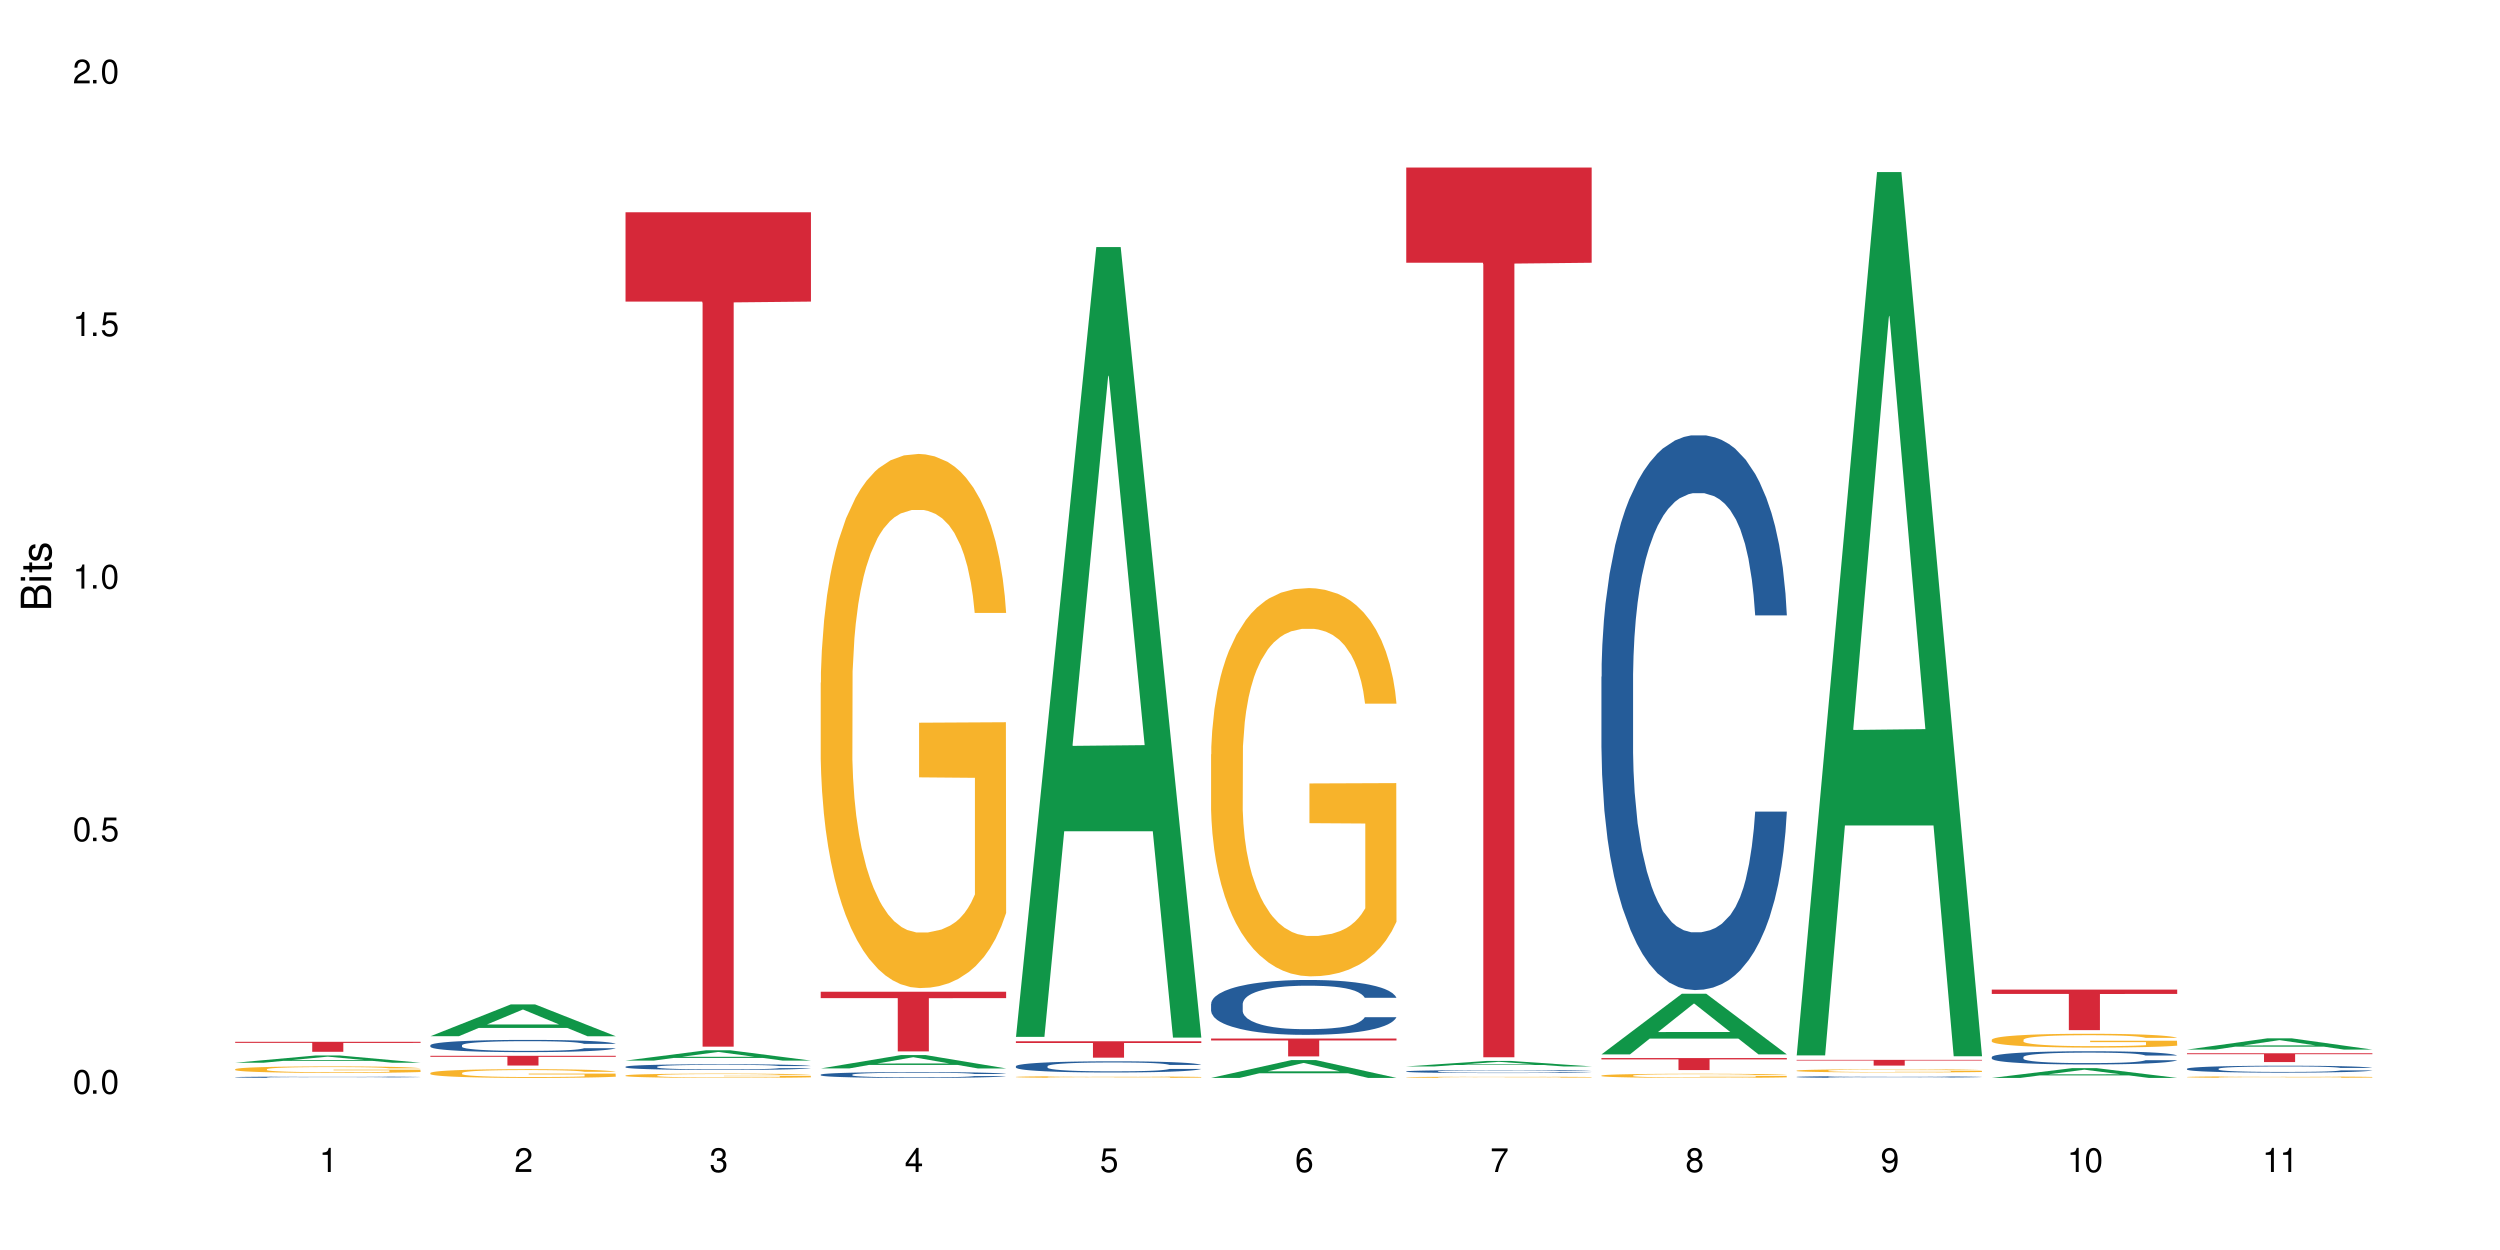 <?xml version="1.0" encoding="UTF-8"?>
<svg xmlns="http://www.w3.org/2000/svg" xmlns:xlink="http://www.w3.org/1999/xlink" width="720" height="360" viewBox="0 0 720 360">
<defs>
<g>
<g id="glyph-0-0">
</g>
<g id="glyph-0-1">
<path d="M 2.641 -6.938 C 2 -6.938 1.422 -6.656 1.078 -6.172 C 0.641 -5.562 0.406 -4.641 0.406 -3.359 C 0.406 -1.016 1.188 0.219 2.641 0.219 C 4.078 0.219 4.859 -1.016 4.859 -3.297 C 4.859 -4.641 4.656 -5.547 4.203 -6.172 C 3.844 -6.656 3.281 -6.938 2.641 -6.938 Z M 2.641 -6.188 C 3.547 -6.188 4 -5.25 4 -3.375 C 4 -1.406 3.562 -0.484 2.625 -0.484 C 1.734 -0.484 1.281 -1.438 1.281 -3.344 C 1.281 -5.25 1.734 -6.188 2.641 -6.188 Z M 2.641 -6.188 "/>
</g>
<g id="glyph-0-2">
<path d="M 1.828 -1 L 0.828 -1 L 0.828 0 L 1.828 0 Z M 1.828 -1 "/>
</g>
<g id="glyph-0-3">
<path d="M 4.562 -6.797 L 1.062 -6.797 L 0.547 -3.094 L 1.328 -3.094 C 1.719 -3.562 2.047 -3.734 2.578 -3.734 C 3.484 -3.734 4.062 -3.109 4.062 -2.094 C 4.062 -1.125 3.484 -0.531 2.578 -0.531 C 1.828 -0.531 1.375 -0.906 1.188 -1.672 L 0.328 -1.672 C 0.453 -1.109 0.547 -0.844 0.75 -0.594 C 1.125 -0.078 1.828 0.219 2.594 0.219 C 3.969 0.219 4.922 -0.781 4.922 -2.219 C 4.922 -3.562 4.031 -4.484 2.719 -4.484 C 2.25 -4.484 1.859 -4.359 1.469 -4.062 L 1.734 -5.969 L 4.562 -5.969 Z M 4.562 -6.797 "/>
</g>
<g id="glyph-0-4">
<path d="M 2.484 -4.938 L 2.484 0 L 3.328 0 L 3.328 -6.938 L 2.766 -6.938 C 2.469 -5.875 2.281 -5.734 0.984 -5.562 L 0.984 -4.938 Z M 2.484 -4.938 "/>
</g>
<g id="glyph-0-5">
<path d="M 4.859 -0.828 L 1.281 -0.828 C 1.359 -1.406 1.672 -1.781 2.5 -2.281 L 3.469 -2.828 C 4.406 -3.344 4.906 -4.062 4.906 -4.906 C 4.906 -5.484 4.672 -6.031 4.266 -6.406 C 3.859 -6.766 3.375 -6.938 2.719 -6.938 C 1.859 -6.938 1.219 -6.625 0.844 -6.031 C 0.609 -5.672 0.5 -5.234 0.484 -4.531 L 1.328 -4.531 C 1.359 -5.016 1.406 -5.281 1.531 -5.516 C 1.75 -5.938 2.188 -6.203 2.703 -6.203 C 3.469 -6.203 4.031 -5.641 4.031 -4.891 C 4.031 -4.344 3.719 -3.859 3.125 -3.516 L 2.234 -3 C 0.812 -2.172 0.406 -1.531 0.328 -0.016 L 4.859 -0.016 Z M 4.859 -0.828 "/>
</g>
<g id="glyph-0-6">
<path d="M 2.125 -3.188 L 2.578 -3.188 C 3.5 -3.188 3.984 -2.766 3.984 -1.922 C 3.984 -1.062 3.469 -0.531 2.594 -0.531 C 1.656 -0.531 1.203 -1 1.156 -2.016 L 0.312 -2.016 C 0.344 -1.453 0.438 -1.094 0.609 -0.781 C 0.953 -0.109 1.625 0.219 2.547 0.219 C 3.953 0.219 4.859 -0.625 4.859 -1.938 C 4.859 -2.828 4.516 -3.297 3.703 -3.594 C 4.344 -3.844 4.656 -4.328 4.656 -5.031 C 4.656 -6.219 3.875 -6.938 2.578 -6.938 C 1.203 -6.938 0.484 -6.172 0.453 -4.703 L 1.297 -4.703 C 1.312 -5.125 1.344 -5.359 1.453 -5.578 C 1.641 -5.969 2.062 -6.203 2.594 -6.203 C 3.344 -6.203 3.797 -5.75 3.797 -5 C 3.797 -4.516 3.609 -4.219 3.25 -4.047 C 3.016 -3.953 2.703 -3.922 2.125 -3.906 Z M 2.125 -3.188 "/>
</g>
<g id="glyph-0-7">
<path d="M 3.141 -1.672 L 3.141 0 L 3.984 0 L 3.984 -1.672 L 4.984 -1.672 L 4.984 -2.438 L 3.984 -2.438 L 3.984 -6.938 L 3.359 -6.938 L 0.266 -2.578 L 0.266 -1.672 Z M 3.141 -2.438 L 1 -2.438 L 3.141 -5.5 Z M 3.141 -2.438 "/>
</g>
<g id="glyph-0-8">
<path d="M 4.781 -5.125 C 4.609 -6.266 3.891 -6.938 2.844 -6.938 C 2.094 -6.938 1.422 -6.578 1.031 -5.953 C 0.594 -5.266 0.406 -4.422 0.406 -3.172 C 0.406 -2 0.578 -1.25 0.984 -0.641 C 1.359 -0.078 1.953 0.219 2.703 0.219 C 3.984 0.219 4.922 -0.75 4.922 -2.094 C 4.922 -3.375 4.062 -4.281 2.844 -4.281 C 2.172 -4.281 1.641 -4.031 1.281 -3.516 C 1.281 -5.234 1.828 -6.188 2.797 -6.188 C 3.391 -6.188 3.797 -5.797 3.938 -5.125 Z M 2.734 -3.531 C 3.547 -3.531 4.062 -2.953 4.062 -2.031 C 4.062 -1.156 3.484 -0.531 2.703 -0.531 C 1.922 -0.531 1.328 -1.188 1.328 -2.078 C 1.328 -2.938 1.906 -3.531 2.734 -3.531 Z M 2.734 -3.531 "/>
</g>
<g id="glyph-0-9">
<path d="M 4.984 -6.797 L 0.438 -6.797 L 0.438 -5.969 L 4.109 -5.969 C 2.5 -3.656 1.828 -2.234 1.328 0 L 2.219 0 C 2.594 -2.172 3.453 -4.047 4.984 -6.094 Z M 4.984 -6.797 "/>
</g>
<g id="glyph-0-10">
<path d="M 3.75 -3.656 C 4.469 -4.094 4.688 -4.438 4.688 -5.078 C 4.688 -6.172 3.844 -6.938 2.641 -6.938 C 1.438 -6.938 0.594 -6.172 0.594 -5.094 C 0.594 -4.438 0.812 -4.094 1.516 -3.656 C 0.734 -3.266 0.359 -2.703 0.359 -1.922 C 0.359 -0.656 1.281 0.219 2.641 0.219 C 3.984 0.219 4.922 -0.656 4.922 -1.922 C 4.922 -2.703 4.531 -3.266 3.75 -3.656 Z M 2.641 -6.188 C 3.359 -6.188 3.812 -5.75 3.812 -5.062 C 3.812 -4.406 3.344 -3.984 2.641 -3.984 C 1.922 -3.984 1.453 -4.406 1.453 -5.078 C 1.453 -5.75 1.922 -6.188 2.641 -6.188 Z M 2.641 -3.266 C 3.484 -3.266 4.062 -2.719 4.062 -1.906 C 4.062 -1.078 3.484 -0.531 2.625 -0.531 C 1.797 -0.531 1.219 -1.094 1.219 -1.906 C 1.219 -2.719 1.781 -3.266 2.641 -3.266 Z M 2.641 -3.266 "/>
</g>
<g id="glyph-0-11">
<path d="M 0.516 -1.578 C 0.672 -0.453 1.406 0.219 2.438 0.219 C 3.188 0.219 3.859 -0.141 4.266 -0.766 C 4.688 -1.453 4.891 -2.297 4.891 -3.547 C 4.891 -4.719 4.703 -5.453 4.312 -6.078 C 3.938 -6.641 3.344 -6.938 2.594 -6.938 C 1.297 -6.938 0.359 -5.969 0.359 -4.625 C 0.359 -3.344 1.234 -2.453 2.453 -2.453 C 3.094 -2.453 3.578 -2.672 4.016 -3.203 C 4 -1.484 3.469 -0.531 2.5 -0.531 C 1.906 -0.531 1.484 -0.906 1.359 -1.578 Z M 2.578 -6.203 C 3.375 -6.203 3.969 -5.531 3.969 -4.641 C 3.969 -3.797 3.391 -3.188 2.547 -3.188 C 1.734 -3.188 1.234 -3.766 1.234 -4.688 C 1.234 -5.562 1.797 -6.203 2.578 -6.203 Z M 2.578 -6.203 "/>
</g>
<g id="glyph-1-0">
</g>
<g id="glyph-1-1">
<path d="M 0 -0.953 L 0 -4.891 C 0 -5.719 -0.234 -6.344 -0.734 -6.797 C -1.188 -7.234 -1.812 -7.469 -2.5 -7.469 C -3.547 -7.469 -4.188 -7 -4.625 -5.875 C -4.984 -6.688 -5.625 -7.094 -6.531 -7.094 C -7.172 -7.094 -7.734 -6.859 -8.141 -6.391 C -8.562 -5.922 -8.75 -5.344 -8.75 -4.5 L -8.75 -0.953 Z M -4.984 -2.062 L -7.766 -2.062 L -7.766 -4.219 C -7.766 -4.844 -7.688 -5.203 -7.453 -5.5 C -7.219 -5.812 -6.859 -5.969 -6.375 -5.969 C -5.891 -5.969 -5.531 -5.812 -5.297 -5.5 C -5.062 -5.203 -4.984 -4.844 -4.984 -4.219 Z M -0.984 -2.062 L -4 -2.062 L -4 -4.781 C -4 -5.766 -3.438 -6.359 -2.484 -6.359 C -1.547 -6.359 -0.984 -5.766 -0.984 -4.781 Z M -0.984 -2.062 "/>
</g>
<g id="glyph-1-2">
<path d="M -6.281 -1.797 L -6.281 -0.797 L 0 -0.797 L 0 -1.797 Z M -8.75 -1.797 L -8.75 -0.797 L -7.484 -0.797 L -7.484 -1.797 Z M -8.75 -1.797 "/>
</g>
<g id="glyph-1-3">
<path d="M -6.281 -3.047 L -6.281 -2.016 L -8.016 -2.016 L -8.016 -1.016 L -6.281 -1.016 L -6.281 -0.172 L -5.469 -0.172 L -5.469 -1.016 L -0.719 -1.016 C -0.078 -1.016 0.281 -1.453 0.281 -2.234 C 0.281 -2.5 0.25 -2.719 0.188 -3.047 L -0.641 -3.047 C -0.609 -2.906 -0.594 -2.766 -0.594 -2.562 C -0.594 -2.141 -0.719 -2.016 -1.156 -2.016 L -5.469 -2.016 L -5.469 -3.047 Z M -6.281 -3.047 "/>
</g>
<g id="glyph-1-4">
<path d="M -4.531 -5.25 C -5.766 -5.25 -6.469 -4.422 -6.469 -2.969 C -6.469 -1.516 -5.719 -0.562 -4.547 -0.562 C -3.562 -0.562 -3.094 -1.062 -2.734 -2.562 L -2.516 -3.484 C -2.344 -4.188 -2.094 -4.469 -1.641 -4.469 C -1.047 -4.469 -0.641 -3.875 -0.641 -3 C -0.641 -2.453 -0.797 -2 -1.062 -1.75 C -1.25 -1.594 -1.422 -1.531 -1.875 -1.469 L -1.875 -0.406 C -0.422 -0.453 0.281 -1.266 0.281 -2.922 C 0.281 -4.5 -0.5 -5.516 -1.719 -5.516 C -2.656 -5.516 -3.172 -4.984 -3.469 -3.734 L -3.703 -2.766 C -3.891 -1.953 -4.156 -1.609 -4.594 -1.609 C -5.188 -1.609 -5.547 -2.125 -5.547 -2.938 C -5.547 -3.75 -5.203 -4.172 -4.531 -4.203 Z M -4.531 -5.25 "/>
</g>
</g>
</defs>
<rect x="-72" y="-36" width="864" height="432" fill="rgb(100%, 100%, 100%)" fill-opacity="1"/>
<path fill-rule="nonzero" fill="rgb(6.275%, 58.824%, 28.235%)" fill-opacity="1" d="M 67.73 306.066 L 67.789 306.062 L 90.895 303.977 L 97.91 303.977 L 121.133 306.066 L 112.973 306.066 L 107.152 305.523 L 81.652 305.523 L 75.945 306.066 L 67.73 306.066 L 84.105 305.297 L 104.816 305.293 L 94.488 304.32 L 94.375 304.316 L 94.262 304.324 L 84.047 305.293 L 84.105 305.297 Z M 67.73 306.066 "/>
<path fill-rule="nonzero" fill="rgb(14.51%, 36.078%, 60%)" fill-opacity="1" d="M 67.73 310.223 L 67.797 310.223 L 67.797 310.215 L 67.992 310.203 L 68.449 310.184 L 68.902 310.172 L 70.074 310.152 L 71.703 310.133 L 73.398 310.117 L 74.633 310.105 L 75.742 310.098 L 78.281 310.086 L 79.91 310.078 L 81.668 310.074 L 83.816 310.066 L 85.379 310.062 L 88.895 310.059 L 91.5 310.055 L 100.488 310.055 L 102.375 310.059 L 104.461 310.062 L 106.219 310.062 L 109.281 310.07 L 112.016 310.082 L 113.254 310.086 L 115.207 310.098 L 116.703 310.109 L 117.746 310.117 L 118.918 310.133 L 119.961 310.148 L 120.742 310.164 L 121.133 310.18 L 112.016 310.18 L 111.559 310.168 L 111.039 310.156 L 110.062 310.141 L 109.086 310.129 L 107.715 310.121 L 106.48 310.113 L 104.785 310.105 L 103.289 310.102 L 101.727 310.098 L 100.227 310.098 L 97.363 310.094 L 94.039 310.094 L 92.805 310.098 L 90.262 310.098 L 88.895 310.102 L 86.941 310.105 L 85.574 310.109 L 83.945 310.117 L 82.84 310.125 L 81.473 310.133 L 80.496 310.141 L 79.387 310.152 L 78.738 310.16 L 78.152 310.172 L 77.629 310.184 L 77.238 310.195 L 76.977 310.211 L 76.848 310.223 L 76.848 310.277 L 76.977 310.289 L 77.305 310.305 L 78.152 310.328 L 79.387 310.344 L 80.82 310.359 L 82.188 310.371 L 82.969 310.375 L 84.012 310.383 L 85.641 310.387 L 87.984 310.395 L 89.352 310.398 L 91.438 310.402 L 98.988 310.402 L 100.684 310.398 L 102.441 310.398 L 104.852 310.391 L 106.348 310.387 L 107.652 310.379 L 108.629 310.371 L 109.281 310.367 L 110.258 310.355 L 111.039 310.344 L 111.625 310.332 L 112.016 310.316 L 121.133 310.316 L 120.742 310.332 L 120.156 310.348 L 119.57 310.355 L 118.656 310.367 L 117.613 310.379 L 116.117 310.391 L 114.879 310.402 L 113.254 310.41 L 111.754 310.418 L 110.125 310.422 L 107.715 310.43 L 106.152 310.434 L 104.461 310.438 L 102.441 310.438 L 99.902 310.441 L 89.871 310.441 L 87.203 310.438 L 83.883 310.43 L 81.473 310.426 L 79.582 310.418 L 77.957 310.41 L 76.133 310.402 L 73.789 310.387 L 72.355 310.375 L 71.379 310.363 L 70.27 310.352 L 69.488 310.336 L 68.578 310.316 L 67.926 310.293 L 67.73 310.273 Z M 67.73 310.223 "/>
<path fill-rule="nonzero" fill="rgb(96.863%, 70.196%, 16.863%)" fill-opacity="1" d="M 67.73 307.926 L 67.797 307.926 L 67.797 307.891 L 68.055 307.812 L 68.707 307.707 L 69.555 307.617 L 70.465 307.551 L 71.051 307.516 L 72.027 307.461 L 72.875 307.426 L 75.023 307.348 L 77.762 307.273 L 79.258 307.242 L 80.949 307.215 L 83.359 307.184 L 84.469 307.172 L 87.855 307.145 L 91.695 307.125 L 95.93 307.121 L 97.883 307.121 L 100.555 307.129 L 104.199 307.148 L 106.285 307.164 L 107.91 307.184 L 109.605 307.203 L 111.688 307.238 L 113.645 307.281 L 115.207 307.32 L 116.77 307.371 L 118.07 307.43 L 119.18 307.488 L 120.156 307.559 L 120.742 307.621 L 121.133 307.68 L 112.078 307.68 L 111.559 307.621 L 110.973 307.574 L 109.996 307.516 L 109.02 307.477 L 108.043 307.445 L 106.219 307.398 L 104.656 307.371 L 102.703 307.348 L 100.812 307.332 L 98.664 307.32 L 97.363 307.316 L 93.91 307.316 L 90.785 307.328 L 88.961 307.344 L 87.66 307.359 L 85.836 307.383 L 84.727 307.402 L 84.078 307.418 L 82.125 307.473 L 80.82 307.52 L 80.105 307.551 L 79.191 307.602 L 78.543 307.648 L 77.824 307.719 L 77.434 307.77 L 76.914 307.887 L 76.848 308.195 L 77.043 308.262 L 77.434 308.332 L 77.957 308.395 L 78.738 308.457 L 79.52 308.508 L 80.887 308.574 L 82.059 308.621 L 82.969 308.648 L 84.727 308.695 L 85.445 308.711 L 87.137 308.742 L 88.895 308.766 L 91.047 308.785 L 92.672 308.797 L 95.277 308.805 L 98.598 308.805 L 102.508 308.797 L 104.98 308.781 L 106.676 308.77 L 107.781 308.758 L 109.148 308.738 L 110.125 308.719 L 111.039 308.699 L 112.145 308.672 L 112.145 308.262 L 96.059 308.258 L 96.059 308.066 L 121.066 308.066 L 121.133 308.738 L 119.766 308.785 L 118.07 308.828 L 116.441 308.863 L 114.75 308.891 L 112.34 308.926 L 110.387 308.945 L 107.391 308.969 L 104.656 308.984 L 101.789 308.996 L 99.25 309 L 93.586 309 L 90.719 308.988 L 88.441 308.973 L 86.355 308.957 L 84.273 308.934 L 81.668 308.898 L 79.973 308.871 L 78.215 308.832 L 76.457 308.789 L 74.895 308.742 L 73.852 308.707 L 72.812 308.668 L 71.703 308.613 L 70.66 308.559 L 69.879 308.504 L 69.164 308.441 L 68.645 308.387 L 68.121 308.309 L 67.859 308.246 L 67.73 308.195 Z M 67.73 307.926 "/>
<path fill-rule="nonzero" fill="rgb(83.922%, 15.686%, 22.353%)" fill-opacity="1" d="M 67.73 300.047 L 121.133 300.047 L 121.133 300.355 L 98.875 300.359 L 98.875 302.926 L 89.922 302.926 L 89.922 300.359 L 89.793 300.355 L 67.73 300.355 Z M 67.73 300.047 "/>
<path fill-rule="nonzero" fill="rgb(6.275%, 58.824%, 28.235%)" fill-opacity="1" d="M 123.941 298.43 L 124 298.422 L 147.105 289.273 L 154.125 289.273 L 177.344 298.438 L 169.184 298.438 L 163.367 296.047 L 137.863 296.047 L 132.156 298.43 L 123.941 298.43 L 140.316 295.055 L 161.027 295.047 L 150.699 290.77 L 150.586 290.762 L 150.473 290.785 L 140.258 295.047 L 140.316 295.055 Z M 123.941 298.43 "/>
<path fill-rule="nonzero" fill="rgb(14.51%, 36.078%, 60%)" fill-opacity="1" d="M 123.941 301.023 L 124.008 301.02 L 124.008 300.945 L 124.203 300.82 L 124.66 300.668 L 125.113 300.562 L 126.285 300.371 L 127.914 300.188 L 129.609 300.047 L 130.844 299.961 L 131.953 299.898 L 134.492 299.777 L 136.121 299.715 L 137.879 299.66 L 140.027 299.605 L 141.59 299.574 L 145.109 299.523 L 147.711 299.5 L 149.73 299.492 L 154.094 299.492 L 156.699 299.504 L 158.59 299.52 L 160.672 299.547 L 162.43 299.574 L 165.492 299.645 L 168.227 299.734 L 169.465 299.789 L 171.418 299.887 L 172.914 299.984 L 173.957 300.066 L 175.129 300.188 L 176.172 300.332 L 176.953 300.496 L 177.344 300.633 L 168.227 300.633 L 167.77 300.504 L 167.25 300.406 L 166.273 300.273 L 165.297 300.18 L 163.93 300.086 L 162.691 300.027 L 160.996 299.965 L 159.5 299.926 L 157.938 299.898 L 156.438 299.879 L 153.574 299.859 L 150.254 299.859 L 149.016 299.863 L 146.477 299.891 L 145.109 299.914 L 143.152 299.957 L 141.785 300 L 140.156 300.066 L 139.051 300.121 L 137.684 300.203 L 136.707 300.277 L 135.598 300.383 L 134.949 300.465 L 134.363 300.555 L 133.84 300.66 L 133.449 300.773 L 133.191 300.891 L 133.059 301.008 L 133.059 301.508 L 133.191 301.625 L 133.516 301.758 L 134.363 301.957 L 135.598 302.125 L 137.031 302.262 L 138.398 302.359 L 139.18 302.402 L 140.223 302.453 L 141.852 302.52 L 144.195 302.582 L 145.562 302.609 L 147.648 302.637 L 149.797 302.648 L 152.66 302.648 L 155.203 302.637 L 156.895 302.617 L 158.652 302.594 L 161.062 302.539 L 162.559 302.488 L 163.863 302.426 L 164.84 302.363 L 165.492 302.312 L 166.469 302.215 L 167.25 302.102 L 167.836 301.992 L 168.227 301.883 L 177.344 301.883 L 176.953 302.012 L 176.367 302.137 L 175.781 302.23 L 174.867 302.344 L 173.828 302.441 L 172.328 302.555 L 171.09 302.629 L 169.465 302.711 L 167.965 302.77 L 166.336 302.824 L 163.93 302.891 L 162.363 302.922 L 160.672 302.949 L 158.652 302.977 L 156.113 303 L 153.379 303.012 L 150.84 303.016 L 148.102 303.008 L 146.086 302.996 L 143.414 302.965 L 140.094 302.91 L 137.684 302.848 L 135.793 302.785 L 134.168 302.723 L 132.344 302.637 L 130 302.492 L 128.566 302.383 L 127.59 302.293 L 126.48 302.168 L 125.699 302.055 L 124.789 301.875 L 124.137 301.645 L 123.941 301.469 Z M 123.941 301.023 "/>
<path fill-rule="nonzero" fill="rgb(96.863%, 70.196%, 16.863%)" fill-opacity="1" d="M 123.941 309 L 124.008 309 L 124.008 308.953 L 124.27 308.848 L 124.918 308.707 L 125.766 308.586 L 126.676 308.496 L 127.266 308.445 L 128.242 308.379 L 129.086 308.328 L 131.234 308.223 L 133.973 308.125 L 135.469 308.086 L 137.164 308.047 L 139.57 308.004 L 140.68 307.984 L 144.066 307.949 L 147.906 307.926 L 152.141 307.918 L 154.094 307.922 L 156.766 307.93 L 160.41 307.957 L 162.496 307.98 L 164.125 308.004 L 165.816 308.031 L 167.902 308.078 L 169.855 308.133 L 171.418 308.188 L 172.98 308.258 L 174.281 308.332 L 175.391 308.414 L 176.367 308.508 L 176.953 308.59 L 177.344 308.672 L 168.293 308.672 L 167.77 308.59 L 167.184 308.527 L 166.207 308.453 L 165.23 308.395 L 164.254 308.352 L 162.43 308.293 L 160.867 308.254 L 158.914 308.223 L 157.023 308.203 L 154.875 308.188 L 153.574 308.184 L 150.121 308.184 L 146.996 308.199 L 145.172 308.219 L 143.871 308.238 L 142.047 308.273 L 140.941 308.301 L 140.289 308.316 L 138.336 308.391 L 137.031 308.453 L 136.316 308.496 L 135.402 308.566 L 134.754 308.629 L 134.035 308.723 L 133.645 308.789 L 133.125 308.949 L 133.059 309.363 L 133.254 309.449 L 133.645 309.543 L 134.168 309.629 L 134.949 309.715 L 135.73 309.781 L 137.098 309.871 L 138.27 309.93 L 139.18 309.973 L 140.941 310.031 L 141.656 310.055 L 143.348 310.094 L 145.109 310.129 L 147.258 310.156 L 148.883 310.168 L 151.488 310.18 L 154.812 310.18 L 158.719 310.168 L 161.191 310.148 L 162.887 310.129 L 163.992 310.113 L 165.359 310.09 L 166.336 310.066 L 167.25 310.039 L 168.355 310 L 168.355 309.449 L 152.27 309.449 L 152.27 309.188 L 177.277 309.188 L 177.344 310.09 L 175.977 310.152 L 174.281 310.211 L 172.656 310.258 L 170.961 310.297 L 168.551 310.34 L 166.598 310.367 L 163.602 310.398 L 160.867 310.422 L 158 310.434 L 155.461 310.441 L 152.465 310.441 L 149.797 310.438 L 146.93 310.426 L 144.652 310.406 L 142.566 310.383 L 140.484 310.352 L 137.879 310.305 L 136.188 310.266 L 134.426 310.219 L 132.668 310.16 L 131.105 310.098 L 130.062 310.051 L 129.023 309.992 L 127.914 309.926 L 126.871 309.848 L 126.09 309.773 L 125.375 309.695 L 124.855 309.617 L 124.332 309.516 L 124.074 309.43 L 123.941 309.359 Z M 123.941 309 "/>
<path fill-rule="nonzero" fill="rgb(83.922%, 15.686%, 22.353%)" fill-opacity="1" d="M 123.941 304.066 L 177.344 304.066 L 177.344 304.367 L 155.086 304.371 L 155.086 306.867 L 146.133 306.867 L 146.133 304.371 L 146.004 304.367 L 123.941 304.367 Z M 123.941 304.066 "/>
<path fill-rule="nonzero" fill="rgb(6.275%, 58.824%, 28.235%)" fill-opacity="1" d="M 180.152 305.445 L 180.211 305.441 L 203.316 302.484 L 210.336 302.484 L 233.555 305.449 L 225.395 305.449 L 219.578 304.676 L 194.074 304.676 L 188.371 305.445 L 180.152 305.445 L 196.527 304.355 L 217.238 304.352 L 206.91 302.969 L 206.797 302.965 L 206.684 302.977 L 196.473 304.352 L 196.527 304.355 Z M 180.152 305.445 "/>
<path fill-rule="nonzero" fill="rgb(14.51%, 36.078%, 60%)" fill-opacity="1" d="M 180.152 307.219 L 180.219 307.215 L 180.219 307.18 L 180.414 307.121 L 180.871 307.051 L 181.324 307 L 182.5 306.91 L 184.125 306.824 L 185.82 306.758 L 187.059 306.719 L 188.164 306.691 L 190.703 306.633 L 192.332 306.605 L 194.09 306.582 L 196.238 306.555 L 197.801 306.539 L 201.32 306.516 L 203.922 306.504 L 205.941 306.5 L 210.305 306.5 L 212.91 306.508 L 214.801 306.516 L 216.883 306.527 L 218.641 306.539 L 221.703 306.574 L 224.438 306.613 L 225.676 306.641 L 227.629 306.688 L 229.125 306.73 L 230.168 306.77 L 231.34 306.824 L 232.383 306.895 L 233.164 306.969 L 233.555 307.035 L 224.438 307.035 L 223.98 306.977 L 223.461 306.93 L 222.484 306.867 L 221.508 306.824 L 220.141 306.777 L 218.902 306.75 L 217.207 306.723 L 215.711 306.703 L 214.148 306.691 L 212.648 306.68 L 209.785 306.672 L 206.465 306.672 L 205.227 306.676 L 202.688 306.688 L 201.32 306.699 L 199.363 306.719 L 197.996 306.738 L 196.371 306.77 L 195.262 306.793 L 193.895 306.832 L 192.918 306.867 L 191.812 306.918 L 191.16 306.957 L 190.574 306.996 L 190.051 307.047 L 189.66 307.102 L 189.402 307.156 L 189.27 307.211 L 189.27 307.441 L 189.402 307.496 L 189.727 307.562 L 190.574 307.652 L 191.812 307.73 L 193.242 307.797 L 194.609 307.84 L 195.395 307.863 L 196.434 307.887 L 198.062 307.914 L 200.406 307.945 L 201.773 307.957 L 203.859 307.969 L 206.008 307.977 L 208.875 307.977 L 211.414 307.969 L 213.105 307.961 L 214.863 307.949 L 217.273 307.926 L 218.773 307.902 L 220.074 307.871 L 221.051 307.844 L 221.703 307.82 L 222.68 307.773 L 223.461 307.723 L 224.047 307.668 L 224.438 307.617 L 233.555 307.617 L 233.164 307.68 L 232.578 307.738 L 231.992 307.781 L 231.082 307.832 L 230.039 307.879 L 228.539 307.934 L 227.305 307.969 L 225.676 308.004 L 224.176 308.035 L 222.551 308.059 L 220.141 308.09 L 218.578 308.105 L 216.883 308.117 L 214.863 308.129 L 212.324 308.141 L 209.59 308.145 L 207.051 308.148 L 204.316 308.145 L 202.297 308.141 L 199.625 308.125 L 196.305 308.098 L 193.895 308.07 L 192.008 308.039 L 190.379 308.012 L 188.555 307.969 L 186.211 307.902 L 184.777 307.852 L 183.801 307.812 L 182.695 307.75 L 181.914 307.699 L 181 307.613 L 180.348 307.508 L 180.152 307.426 Z M 180.152 307.219 "/>
<path fill-rule="nonzero" fill="rgb(96.863%, 70.196%, 16.863%)" fill-opacity="1" d="M 180.152 309.734 L 180.219 309.73 L 180.219 309.711 L 180.48 309.656 L 181.129 309.586 L 181.977 309.531 L 182.891 309.484 L 183.477 309.461 L 184.453 309.426 L 185.297 309.402 L 187.449 309.352 L 190.184 309.305 L 191.68 309.281 L 193.375 309.262 L 195.785 309.242 L 196.891 309.234 L 200.277 309.215 L 204.121 309.203 L 208.352 309.199 L 210.305 309.203 L 212.977 309.207 L 216.621 309.219 L 218.707 309.23 L 220.336 309.242 L 222.027 309.258 L 224.113 309.277 L 226.066 309.305 L 227.629 309.332 L 229.191 309.367 L 230.492 309.402 L 231.602 309.445 L 232.578 309.492 L 233.164 309.531 L 233.555 309.57 L 224.504 309.57 L 223.98 309.531 L 223.395 309.5 L 222.418 309.465 L 221.441 309.438 L 220.465 309.414 L 218.641 309.383 L 217.078 309.367 L 215.125 309.352 L 213.238 309.34 L 211.086 309.332 L 206.332 309.332 L 203.207 309.34 L 201.383 309.348 L 200.082 309.359 L 198.258 309.375 L 197.152 309.387 L 196.5 309.398 L 194.547 309.434 L 193.242 309.465 L 192.527 309.484 L 191.617 309.52 L 190.965 309.551 L 190.246 309.598 L 189.855 309.629 L 189.336 309.707 L 189.27 309.91 L 189.465 309.953 L 189.855 310 L 190.379 310.043 L 191.16 310.086 L 191.941 310.117 L 193.309 310.16 L 194.48 310.191 L 195.395 310.211 L 197.152 310.242 L 197.867 310.25 L 199.562 310.273 L 201.32 310.289 L 203.469 310.301 L 205.098 310.309 L 207.699 310.312 L 211.023 310.312 L 214.93 310.309 L 217.402 310.297 L 219.098 310.289 L 220.203 310.281 L 221.57 310.27 L 222.551 310.258 L 223.461 310.246 L 224.566 310.227 L 224.566 309.953 L 208.484 309.953 L 208.484 309.824 L 233.488 309.824 L 233.555 310.27 L 232.188 310.301 L 230.492 310.328 L 228.867 310.352 L 227.172 310.371 L 224.762 310.391 L 222.809 310.406 L 219.812 310.422 L 217.078 310.434 L 214.215 310.438 L 211.672 310.441 L 206.008 310.441 L 203.141 310.434 L 200.863 310.426 L 198.777 310.414 L 196.695 310.398 L 194.09 310.375 L 192.398 310.355 L 190.641 310.332 L 188.879 310.305 L 187.316 310.273 L 186.277 310.25 L 185.234 310.223 L 184.125 310.188 L 183.086 310.148 L 182.305 310.113 L 181.586 310.074 L 181.066 310.035 L 180.543 309.984 L 180.285 309.945 L 180.152 309.91 Z M 180.152 309.734 "/>
<path fill-rule="nonzero" fill="rgb(83.922%, 15.686%, 22.353%)" fill-opacity="1" d="M 180.152 61.141 L 233.555 61.141 L 233.555 86.859 L 211.301 87.086 L 211.301 301.434 L 202.344 301.434 L 202.344 87.312 L 202.215 86.859 L 180.152 86.859 Z M 180.152 61.141 "/>
<path fill-rule="nonzero" fill="rgb(6.275%, 58.824%, 28.235%)" fill-opacity="1" d="M 236.367 307.707 L 236.422 307.703 L 259.527 303.855 L 266.547 303.855 L 289.766 307.711 L 281.609 307.711 L 275.789 306.703 L 250.285 306.703 L 244.582 307.707 L 236.367 307.707 L 252.738 306.289 L 273.449 306.285 L 263.121 304.484 L 263.008 304.48 L 262.895 304.492 L 252.684 306.285 L 252.738 306.289 Z M 236.367 307.707 "/>
<path fill-rule="nonzero" fill="rgb(14.51%, 36.078%, 60%)" fill-opacity="1" d="M 236.367 309.492 L 236.43 309.492 L 236.43 309.457 L 236.625 309.398 L 237.082 309.324 L 237.539 309.273 L 238.711 309.184 L 240.34 309.094 L 242.031 309.027 L 243.27 308.988 L 244.375 308.957 L 246.914 308.898 L 248.543 308.871 L 250.301 308.844 L 252.449 308.816 L 254.016 308.801 L 257.531 308.777 L 260.137 308.766 L 262.152 308.762 L 266.516 308.762 L 269.121 308.77 L 271.012 308.777 L 273.094 308.789 L 274.852 308.801 L 277.914 308.836 L 280.648 308.879 L 281.887 308.902 L 283.84 308.953 L 285.34 308.996 L 286.379 309.039 L 287.551 309.094 L 288.594 309.164 L 289.375 309.242 L 289.766 309.309 L 280.648 309.309 L 280.191 309.246 L 279.672 309.199 L 278.695 309.137 L 277.719 309.09 L 276.352 309.047 L 275.113 309.016 L 273.422 308.988 L 271.922 308.969 L 270.359 308.957 L 268.863 308.945 L 265.996 308.938 L 262.676 308.938 L 261.438 308.941 L 258.898 308.953 L 257.531 308.965 L 255.578 308.984 L 254.211 309.004 L 252.582 309.035 L 251.473 309.062 L 250.105 309.102 L 249.129 309.137 L 248.023 309.188 L 247.371 309.227 L 246.785 309.27 L 246.266 309.32 L 245.875 309.375 L 245.613 309.43 L 245.484 309.484 L 245.484 309.723 L 245.613 309.781 L 245.938 309.844 L 246.785 309.938 L 248.023 310.02 L 249.457 310.082 L 250.824 310.129 L 251.605 310.152 L 252.645 310.176 L 254.273 310.207 L 256.617 310.238 L 257.984 310.25 L 260.07 310.262 L 262.219 310.27 L 265.086 310.27 L 267.625 310.262 L 269.316 310.254 L 271.074 310.242 L 273.484 310.215 L 274.984 310.191 L 276.285 310.16 L 277.262 310.133 L 277.914 310.109 L 278.891 310.062 L 279.672 310.008 L 280.258 309.953 L 280.648 309.902 L 289.766 309.902 L 289.375 309.965 L 288.789 310.023 L 288.203 310.07 L 287.293 310.121 L 286.25 310.168 L 284.75 310.223 L 283.516 310.258 L 281.887 310.297 L 280.387 310.328 L 278.762 310.352 L 276.352 310.383 L 274.789 310.398 L 273.094 310.414 L 271.074 310.426 L 268.535 310.438 L 265.801 310.441 L 260.527 310.441 L 258.508 310.434 L 255.836 310.422 L 252.516 310.395 L 250.105 310.363 L 248.219 310.336 L 246.59 310.305 L 244.766 310.262 L 242.422 310.195 L 240.988 310.141 L 240.012 310.098 L 238.906 310.039 L 238.125 309.984 L 237.211 309.898 L 236.562 309.789 L 236.367 309.707 Z M 236.367 309.492 "/>
<path fill-rule="nonzero" fill="rgb(96.863%, 70.196%, 16.863%)" fill-opacity="1" d="M 236.367 196.621 L 236.43 196.48 L 236.43 193.672 L 236.691 187.348 L 237.344 178.641 L 238.188 171.473 L 239.102 165.855 L 239.688 162.902 L 240.664 158.688 L 241.512 155.598 L 243.66 149.277 L 246.395 143.375 L 247.891 140.848 L 249.586 138.457 L 251.996 135.789 L 253.102 134.805 L 256.488 132.559 L 260.332 131.152 L 264.562 130.73 L 266.516 130.871 L 269.188 131.434 L 272.836 132.98 L 274.918 134.383 L 276.547 135.789 L 278.238 137.617 L 280.324 140.426 L 282.277 143.797 L 283.84 147.168 L 285.402 151.383 L 286.707 155.879 L 287.812 160.797 L 288.789 166.695 L 289.375 171.613 L 289.766 176.531 L 280.715 176.531 L 280.191 171.613 L 279.605 167.82 L 278.629 163.184 L 277.652 159.812 L 276.676 157.145 L 274.852 153.492 L 273.289 151.242 L 271.336 149.277 L 269.449 148.012 L 267.301 147.168 L 265.996 146.887 L 262.543 146.887 L 259.418 147.871 L 257.594 148.996 L 256.293 150.121 L 254.469 152.227 L 253.363 153.914 L 252.711 155.035 L 250.758 159.391 L 249.457 163.324 L 248.738 165.996 L 247.828 170.211 L 247.176 174.004 L 246.461 179.621 L 246.07 183.836 L 245.547 193.391 L 245.484 218.68 L 245.68 224.016 L 246.07 229.777 L 246.59 234.836 L 247.371 240.172 L 248.152 244.246 L 249.52 249.727 L 250.691 253.379 L 251.605 255.766 L 253.363 259.562 L 254.078 260.824 L 255.773 263.355 L 257.531 265.32 L 259.68 267.008 L 261.309 267.848 L 263.914 268.551 L 267.234 268.551 L 271.141 267.707 L 273.617 266.586 L 275.309 265.461 L 276.418 264.477 L 277.785 262.934 L 278.762 261.527 L 279.672 259.98 L 280.781 257.594 L 280.781 224.016 L 264.695 223.875 L 264.695 208.141 L 289.699 208 L 289.766 262.934 L 288.398 266.727 L 286.707 270.379 L 285.078 273.188 L 283.383 275.578 L 280.977 278.246 L 279.02 279.93 L 276.023 281.898 L 273.289 283.164 L 270.426 284.004 L 267.887 284.426 L 264.891 284.566 L 262.219 284.285 L 259.355 283.445 L 257.074 282.32 L 254.992 280.914 L 252.906 279.09 L 250.301 276.137 L 248.609 273.75 L 246.852 270.801 L 245.094 267.289 L 243.527 263.496 L 242.488 260.543 L 241.445 257.172 L 240.34 252.957 L 239.297 248.18 L 238.516 243.824 L 237.797 238.91 L 237.277 234.273 L 236.758 227.949 L 236.496 222.895 L 236.367 218.539 Z M 236.367 196.621 "/>
<path fill-rule="nonzero" fill="rgb(83.922%, 15.686%, 22.353%)" fill-opacity="1" d="M 236.367 285.621 L 289.766 285.621 L 289.766 287.461 L 267.512 287.477 L 267.512 302.801 L 258.555 302.801 L 258.555 287.492 L 258.426 287.461 L 236.367 287.461 Z M 236.367 285.621 "/>
<path fill-rule="nonzero" fill="rgb(6.275%, 58.824%, 28.235%)" fill-opacity="1" d="M 292.578 298.613 L 292.633 298.398 L 315.738 71.152 L 322.758 71.152 L 345.977 298.828 L 337.82 298.828 L 332 239.395 L 306.496 239.395 L 300.793 298.613 L 292.578 298.613 L 308.949 214.812 L 329.66 214.598 L 319.336 108.348 L 319.219 108.133 L 319.105 108.777 L 308.895 214.598 L 308.949 214.812 Z M 292.578 298.613 "/>
<path fill-rule="nonzero" fill="rgb(14.51%, 36.078%, 60%)" fill-opacity="1" d="M 292.578 307.059 L 292.641 307.055 L 292.641 306.984 L 292.836 306.875 L 293.293 306.73 L 293.75 306.637 L 294.922 306.461 L 296.551 306.293 L 298.242 306.164 L 299.48 306.086 L 300.586 306.027 L 303.125 305.918 L 304.754 305.863 L 306.512 305.812 L 308.664 305.762 L 310.227 305.734 L 313.742 305.688 L 316.348 305.668 L 318.367 305.656 L 322.73 305.656 L 325.332 305.668 L 327.223 305.684 L 329.305 305.707 L 331.066 305.734 L 334.125 305.797 L 336.859 305.883 L 338.098 305.93 L 340.051 306.02 L 341.551 306.109 L 342.59 306.184 L 343.762 306.293 L 344.805 306.426 L 345.586 306.574 L 345.977 306.703 L 336.859 306.703 L 336.406 306.586 L 335.883 306.492 L 334.906 306.371 L 333.93 306.289 L 332.562 306.203 L 331.324 306.145 L 329.633 306.09 L 328.133 306.055 L 326.57 306.027 L 325.074 306.012 L 322.207 305.992 L 318.887 305.992 L 317.648 306 L 315.109 306.023 L 313.742 306.043 L 311.789 306.086 L 310.422 306.121 L 308.793 306.18 L 307.684 306.23 L 306.316 306.309 L 305.34 306.375 L 304.234 306.473 L 303.582 306.547 L 302.996 306.629 L 302.477 306.727 L 302.086 306.828 L 301.824 306.938 L 301.695 307.043 L 301.695 307.5 L 301.824 307.605 L 302.148 307.73 L 302.996 307.91 L 304.234 308.066 L 305.668 308.191 L 307.035 308.277 L 307.816 308.32 L 308.859 308.367 L 310.484 308.426 L 312.832 308.484 L 314.199 308.508 L 316.281 308.531 L 318.43 308.543 L 321.297 308.543 L 323.836 308.531 L 325.527 308.516 L 327.289 308.492 L 329.695 308.441 L 331.195 308.395 L 332.496 308.34 L 333.473 308.285 L 334.125 308.238 L 335.102 308.145 L 335.883 308.047 L 336.469 307.941 L 336.859 307.844 L 345.977 307.844 L 345.586 307.961 L 345 308.074 L 344.414 308.16 L 343.504 308.262 L 342.461 308.355 L 340.965 308.457 L 339.727 308.527 L 338.098 308.598 L 336.602 308.656 L 334.973 308.703 L 332.562 308.766 L 331 308.793 L 329.305 308.82 L 327.289 308.844 L 324.746 308.863 L 322.012 308.875 L 319.473 308.879 L 316.738 308.871 L 314.719 308.859 L 312.047 308.836 L 308.727 308.781 L 306.316 308.727 L 304.43 308.668 L 302.801 308.609 L 300.977 308.531 L 298.633 308.402 L 297.199 308.301 L 296.223 308.219 L 295.117 308.105 L 294.336 308 L 293.422 307.836 L 292.773 307.629 L 292.578 307.465 Z M 292.578 307.059 "/>
<path fill-rule="nonzero" fill="rgb(96.863%, 70.196%, 16.863%)" fill-opacity="1" d="M 292.578 310.152 L 292.641 310.152 L 292.641 310.141 L 292.902 310.121 L 293.555 310.09 L 294.398 310.066 L 295.312 310.047 L 295.898 310.039 L 296.875 310.023 L 297.723 310.016 L 299.871 309.992 L 302.605 309.973 L 304.105 309.965 L 305.797 309.957 L 308.207 309.949 L 309.312 309.945 L 312.699 309.938 L 316.543 309.934 L 325.398 309.934 L 329.047 309.938 L 331.129 309.945 L 332.758 309.949 L 334.449 309.953 L 336.535 309.965 L 338.488 309.977 L 341.613 310 L 342.918 310.016 L 344.023 310.031 L 345 310.051 L 345.586 310.066 L 345.977 310.086 L 336.926 310.086 L 336.406 310.066 L 335.82 310.055 L 334.84 310.039 L 333.863 310.027 L 332.887 310.02 L 331.066 310.008 L 329.5 310 L 327.547 309.992 L 325.66 309.988 L 323.512 309.988 L 322.207 309.984 L 318.758 309.984 L 315.629 309.988 L 313.809 309.992 L 312.504 309.996 L 310.68 310.004 L 309.574 310.008 L 308.922 310.012 L 306.969 310.027 L 305.668 310.039 L 304.949 310.051 L 304.039 310.062 L 303.387 310.074 L 302.672 310.094 L 302.281 310.109 L 301.758 310.141 L 301.695 310.223 L 301.891 310.242 L 302.281 310.262 L 302.801 310.277 L 303.582 310.297 L 304.363 310.309 L 305.73 310.328 L 306.902 310.34 L 307.816 310.348 L 309.574 310.359 L 310.289 310.363 L 311.984 310.371 L 313.742 310.379 L 315.891 310.387 L 317.52 310.387 L 320.125 310.391 L 323.445 310.391 L 327.352 310.387 L 329.828 310.383 L 331.52 310.379 L 332.629 310.375 L 333.996 310.371 L 334.973 310.367 L 335.883 310.363 L 336.992 310.355 L 336.992 310.242 L 320.906 310.242 L 320.906 310.188 L 345.914 310.188 L 345.977 310.371 L 344.609 310.383 L 342.918 310.395 L 341.289 310.406 L 339.598 310.414 L 337.188 310.422 L 335.234 310.43 L 332.238 310.434 L 329.5 310.438 L 326.637 310.441 L 315.566 310.441 L 313.285 310.438 L 311.203 310.43 L 309.117 310.426 L 306.512 310.414 L 304.82 310.406 L 303.062 310.398 L 301.305 310.387 L 299.742 310.375 L 297.656 310.352 L 296.551 310.34 L 295.508 310.324 L 294.727 310.309 L 294.008 310.293 L 293.488 310.277 L 292.969 310.254 L 292.707 310.238 L 292.578 310.223 Z M 292.578 310.152 "/>
<path fill-rule="nonzero" fill="rgb(83.922%, 15.686%, 22.353%)" fill-opacity="1" d="M 292.578 299.879 L 345.977 299.879 L 345.977 300.387 L 323.723 300.391 L 323.723 304.605 L 314.77 304.605 L 314.77 300.395 L 314.637 300.387 L 292.578 300.387 Z M 292.578 299.879 "/>
<path fill-rule="nonzero" fill="rgb(6.275%, 58.824%, 28.235%)" fill-opacity="1" d="M 348.789 310.438 L 348.844 310.434 L 371.953 305.297 L 378.969 305.297 L 402.188 310.441 L 394.031 310.441 L 388.211 309.098 L 362.711 309.098 L 357.004 310.438 L 348.789 310.438 L 365.164 308.543 L 385.871 308.539 L 375.547 306.137 L 375.434 306.133 L 375.316 306.145 L 365.105 308.539 L 365.164 308.543 Z M 348.789 310.438 "/>
<path fill-rule="nonzero" fill="rgb(14.51%, 36.078%, 60%)" fill-opacity="1" d="M 348.789 289.117 L 348.852 289.102 L 348.852 288.754 L 349.051 288.207 L 349.504 287.516 L 349.961 287.039 L 351.133 286.184 L 352.762 285.363 L 354.453 284.727 L 355.691 284.352 L 356.797 284.062 L 359.34 283.527 L 360.965 283.254 L 362.727 283.008 L 364.875 282.762 L 366.438 282.617 L 369.953 282.387 L 372.559 282.285 L 374.578 282.242 L 378.941 282.242 L 381.547 282.301 L 383.434 282.371 L 385.52 282.488 L 387.277 282.617 L 390.336 282.938 L 393.07 283.34 L 394.309 283.57 L 396.262 284.02 L 397.762 284.453 L 398.805 284.828 L 399.977 285.363 L 401.016 286.012 L 401.797 286.75 L 402.188 287.371 L 393.07 287.371 L 392.617 286.793 L 392.094 286.344 L 391.117 285.754 L 390.141 285.332 L 388.773 284.914 L 387.535 284.641 L 385.844 284.367 L 384.344 284.191 L 382.781 284.062 L 381.285 283.977 L 378.418 283.891 L 375.098 283.891 L 373.859 283.918 L 371.32 284.035 L 369.953 284.133 L 368 284.336 L 366.633 284.523 L 365.004 284.812 L 363.898 285.059 L 362.531 285.434 L 361.551 285.766 L 360.445 286.242 L 359.793 286.605 L 359.207 287.008 L 358.688 287.484 L 358.297 287.988 L 358.035 288.523 L 357.906 289.043 L 357.906 291.281 L 358.035 291.801 L 358.363 292.41 L 359.207 293.289 L 360.445 294.055 L 361.879 294.66 L 363.246 295.094 L 364.027 295.297 L 365.07 295.527 L 366.695 295.816 L 369.043 296.105 L 370.41 296.223 L 372.492 296.336 L 374.641 296.395 L 377.508 296.395 L 380.047 296.336 L 381.742 296.266 L 383.5 296.148 L 385.91 295.902 L 387.406 295.672 L 388.707 295.398 L 389.688 295.125 L 390.336 294.895 L 391.312 294.445 L 392.094 293.953 L 392.68 293.449 L 393.07 292.957 L 402.188 292.957 L 401.797 293.535 L 401.211 294.098 L 400.625 294.516 L 399.715 295.023 L 398.672 295.469 L 397.176 295.977 L 395.938 296.309 L 394.309 296.668 L 392.812 296.941 L 391.184 297.188 L 388.773 297.477 L 387.211 297.621 L 385.52 297.75 L 383.5 297.867 L 380.961 297.969 L 378.223 298.027 L 375.684 298.039 L 372.949 298.012 L 370.93 297.953 L 368.262 297.824 L 364.938 297.562 L 362.531 297.289 L 360.641 297.016 L 359.012 296.727 L 357.188 296.336 L 354.844 295.703 L 353.41 295.211 L 352.434 294.805 L 351.328 294.242 L 350.547 293.738 L 349.637 292.93 L 348.984 291.902 L 348.789 291.109 Z M 348.789 289.117 "/>
<path fill-rule="nonzero" fill="rgb(96.863%, 70.196%, 16.863%)" fill-opacity="1" d="M 348.789 217.262 L 348.852 217.156 L 348.852 215.117 L 349.113 210.52 L 349.766 204.188 L 350.613 198.98 L 351.523 194.895 L 352.109 192.75 L 353.086 189.688 L 353.934 187.438 L 356.082 182.844 L 358.816 178.555 L 360.316 176.715 L 362.008 174.98 L 364.418 173.039 L 365.523 172.324 L 368.91 170.691 L 372.754 169.668 L 376.988 169.363 L 378.941 169.465 L 381.609 169.875 L 385.258 170.996 L 387.34 172.02 L 388.969 173.039 L 390.664 174.367 L 392.746 176.41 L 394.699 178.859 L 396.262 181.312 L 397.824 184.375 L 399.129 187.645 L 400.234 191.219 L 401.211 195.508 L 401.797 199.082 L 402.188 202.656 L 393.137 202.656 L 392.617 199.082 L 392.031 196.324 L 391.055 192.953 L 390.078 190.504 L 389.098 188.562 L 387.277 185.906 L 385.715 184.273 L 383.758 182.844 L 381.871 181.926 L 379.723 181.312 L 378.418 181.109 L 374.969 181.109 L 371.844 181.824 L 370.02 182.641 L 368.715 183.457 L 366.891 184.988 L 365.785 186.215 L 365.133 187.031 L 363.18 190.195 L 361.879 193.055 L 361.16 194.996 L 360.25 198.059 L 359.598 200.816 L 358.883 204.902 L 358.492 207.965 L 357.969 214.91 L 357.906 233.293 L 358.102 237.176 L 358.492 241.363 L 359.012 245.039 L 359.793 248.918 L 360.574 251.879 L 361.941 255.863 L 363.117 258.52 L 364.027 260.254 L 365.785 263.012 L 366.5 263.93 L 368.195 265.77 L 369.953 267.199 L 372.102 268.426 L 373.73 269.039 L 376.336 269.547 L 379.656 269.547 L 383.562 268.934 L 386.039 268.117 L 387.73 267.301 L 388.84 266.586 L 390.207 265.461 L 391.184 264.441 L 392.094 263.316 L 393.203 261.582 L 393.203 237.176 L 377.117 237.07 L 377.117 225.633 L 402.125 225.531 L 402.188 265.461 L 400.82 268.219 L 399.129 270.875 L 397.5 272.918 L 395.809 274.652 L 393.398 276.594 L 391.445 277.82 L 388.449 279.25 L 385.715 280.168 L 382.848 280.781 L 380.309 281.09 L 377.312 281.191 L 374.641 280.984 L 371.777 280.375 L 369.496 279.555 L 367.414 278.535 L 365.328 277.207 L 362.727 275.062 L 361.031 273.328 L 359.273 271.184 L 357.516 268.629 L 355.953 265.871 L 354.91 263.727 L 353.867 261.277 L 352.762 258.211 L 351.719 254.738 L 350.938 251.574 L 350.223 248 L 349.699 244.629 L 349.18 240.035 L 348.918 236.355 L 348.789 233.191 Z M 348.789 217.262 "/>
<path fill-rule="nonzero" fill="rgb(83.922%, 15.686%, 22.353%)" fill-opacity="1" d="M 348.789 299.094 L 402.188 299.094 L 402.188 299.645 L 379.934 299.648 L 379.934 304.242 L 370.98 304.242 L 370.98 299.656 L 370.848 299.645 L 348.789 299.645 Z M 348.789 299.094 "/>
<path fill-rule="nonzero" fill="rgb(6.275%, 58.824%, 28.235%)" fill-opacity="1" d="M 405 307.133 L 405.059 307.129 L 428.164 305.551 L 435.18 305.551 L 458.402 307.133 L 450.242 307.133 L 444.422 306.719 L 418.922 306.719 L 413.215 307.133 L 405 307.133 L 421.375 306.547 L 442.082 306.547 L 431.758 305.809 L 431.645 305.805 L 431.527 305.812 L 421.316 306.547 L 421.375 306.547 Z M 405 307.133 "/>
<path fill-rule="nonzero" fill="rgb(14.51%, 36.078%, 60%)" fill-opacity="1" d="M 405 308.559 L 405.066 308.559 L 405.066 308.539 L 405.262 308.512 L 405.715 308.473 L 406.172 308.445 L 407.344 308.398 L 408.973 308.355 L 410.664 308.32 L 411.902 308.301 L 413.012 308.285 L 415.551 308.258 L 417.18 308.242 L 418.938 308.227 L 421.086 308.215 L 422.648 308.207 L 426.164 308.195 L 428.77 308.188 L 435.152 308.188 L 437.758 308.191 L 439.645 308.195 L 441.73 308.199 L 443.488 308.207 L 446.547 308.223 L 449.285 308.246 L 450.52 308.258 L 452.473 308.281 L 453.973 308.305 L 455.016 308.328 L 456.188 308.355 L 457.227 308.391 L 458.012 308.43 L 458.402 308.465 L 449.285 308.465 L 448.828 308.434 L 448.309 308.41 L 447.328 308.375 L 446.352 308.355 L 444.984 308.332 L 443.746 308.316 L 442.055 308.301 L 440.559 308.293 L 438.992 308.285 L 437.496 308.281 L 434.629 308.277 L 430.07 308.277 L 427.531 308.285 L 426.164 308.289 L 424.211 308.301 L 422.844 308.309 L 421.215 308.324 L 420.109 308.34 L 418.742 308.359 L 417.766 308.379 L 416.656 308.402 L 416.004 308.422 L 415.418 308.445 L 414.898 308.473 L 414.508 308.5 L 414.246 308.527 L 414.117 308.555 L 414.117 308.676 L 414.246 308.703 L 414.574 308.738 L 415.418 308.785 L 416.656 308.828 L 418.09 308.859 L 419.457 308.883 L 420.238 308.895 L 421.281 308.906 L 422.91 308.922 L 425.254 308.938 L 426.621 308.945 L 428.703 308.949 L 430.855 308.953 L 433.719 308.953 L 436.258 308.949 L 437.953 308.945 L 439.711 308.941 L 442.121 308.926 L 443.617 308.914 L 444.922 308.898 L 445.898 308.887 L 446.547 308.871 L 447.523 308.848 L 448.309 308.82 L 448.895 308.793 L 449.285 308.77 L 458.402 308.77 L 458.012 308.801 L 457.426 308.828 L 456.836 308.852 L 455.926 308.879 L 454.883 308.902 L 453.387 308.93 L 452.148 308.949 L 450.52 308.969 L 449.023 308.984 L 447.395 308.996 L 444.984 309.012 L 443.422 309.02 L 441.73 309.027 L 439.711 309.035 L 437.172 309.039 L 434.434 309.043 L 429.16 309.043 L 427.141 309.039 L 424.473 309.031 L 421.148 309.016 L 418.742 309.004 L 416.852 308.988 L 415.223 308.973 L 413.402 308.949 L 411.055 308.918 L 409.625 308.891 L 408.648 308.867 L 407.539 308.836 L 406.758 308.809 L 405.848 308.766 L 405.195 308.711 L 405 308.668 Z M 405 308.559 "/>
<path fill-rule="nonzero" fill="rgb(96.863%, 70.196%, 16.863%)" fill-opacity="1" d="M 405 310.246 L 405.066 310.246 L 405.066 310.238 L 405.324 310.223 L 405.977 310.203 L 406.824 310.188 L 407.734 310.176 L 408.32 310.168 L 409.297 310.16 L 410.145 310.152 L 412.293 310.137 L 415.027 310.125 L 416.527 310.117 L 418.219 310.113 L 420.629 310.109 L 421.738 310.105 L 425.121 310.102 L 428.965 310.098 L 437.82 310.098 L 441.469 310.102 L 443.551 310.105 L 445.18 310.109 L 446.875 310.113 L 448.957 310.117 L 450.91 310.125 L 452.473 310.133 L 454.039 310.145 L 455.34 310.152 L 456.445 310.164 L 457.426 310.176 L 458.012 310.188 L 458.402 310.199 L 449.348 310.199 L 448.828 310.188 L 448.242 310.18 L 447.266 310.168 L 446.289 310.16 L 445.312 310.156 L 443.488 310.148 L 441.926 310.141 L 439.973 310.137 L 438.082 310.137 L 435.934 310.133 L 431.18 310.133 L 428.055 310.137 L 426.23 310.137 L 424.926 310.141 L 423.105 310.145 L 421.996 310.148 L 421.348 310.152 L 419.391 310.16 L 418.09 310.168 L 417.375 310.176 L 416.461 310.184 L 415.809 310.195 L 415.094 310.207 L 414.703 310.215 L 414.184 310.238 L 414.117 310.293 L 414.312 310.309 L 414.703 310.32 L 415.223 310.332 L 416.004 310.344 L 416.785 310.352 L 418.156 310.363 L 419.328 310.371 L 420.238 310.379 L 421.996 310.387 L 422.715 310.391 L 424.406 310.395 L 426.164 310.398 L 428.312 310.402 L 429.941 310.406 L 439.777 310.406 L 442.25 310.402 L 443.945 310.398 L 445.051 310.398 L 446.418 310.395 L 447.395 310.391 L 448.309 310.387 L 449.414 310.383 L 449.414 310.309 L 433.328 310.305 L 433.328 310.27 L 458.336 310.27 L 458.402 310.395 L 457.031 310.402 L 455.34 310.41 L 453.711 310.418 L 452.02 310.422 L 449.609 310.43 L 447.656 310.434 L 444.66 310.438 L 441.926 310.441 L 427.988 310.441 L 425.707 310.438 L 421.543 310.43 L 418.938 310.426 L 417.242 310.418 L 415.484 310.414 L 413.727 310.406 L 412.164 310.395 L 411.121 310.391 L 410.078 310.383 L 408.973 310.371 L 407.93 310.359 L 407.148 310.352 L 406.434 310.34 L 405.91 310.328 L 405.391 310.316 L 405.129 310.305 L 405 310.293 Z M 405 310.246 "/>
<path fill-rule="nonzero" fill="rgb(83.922%, 15.686%, 22.353%)" fill-opacity="1" d="M 405 48.242 L 458.402 48.242 L 458.402 75.672 L 436.145 75.91 L 436.145 304.496 L 427.191 304.496 L 427.191 76.152 L 427.062 75.672 L 405 75.672 Z M 405 48.242 "/>
<path fill-rule="nonzero" fill="rgb(6.275%, 58.824%, 28.235%)" fill-opacity="1" d="M 461.211 303.66 L 461.27 303.645 L 484.375 286.195 L 491.391 286.195 L 514.613 303.676 L 506.453 303.676 L 500.633 299.113 L 475.133 299.113 L 469.426 303.66 L 461.211 303.66 L 477.586 297.227 L 498.297 297.211 L 487.969 289.051 L 487.855 289.035 L 487.742 289.086 L 477.527 297.211 L 477.586 297.227 Z M 461.211 303.66 "/>
<path fill-rule="nonzero" fill="rgb(14.51%, 36.078%, 60%)" fill-opacity="1" d="M 461.211 194.902 L 461.277 194.758 L 461.277 191.25 L 461.473 185.703 L 461.926 178.695 L 462.383 173.875 L 463.555 165.262 L 465.184 156.938 L 466.879 150.512 L 468.113 146.715 L 469.223 143.797 L 471.762 138.391 L 473.391 135.617 L 475.148 133.137 L 477.297 130.652 L 478.859 129.191 L 482.375 126.855 L 484.98 125.836 L 487 125.398 L 491.363 125.398 L 493.969 125.98 L 495.855 126.711 L 497.941 127.879 L 499.699 129.191 L 502.762 132.406 L 505.496 136.492 L 506.73 138.832 L 508.688 143.355 L 510.184 147.738 L 511.227 151.535 L 512.398 156.938 L 513.441 163.508 L 514.223 170.953 L 514.613 177.234 L 505.496 177.234 L 505.039 171.395 L 504.52 166.867 L 503.543 160.879 L 502.562 156.645 L 501.195 152.41 L 499.961 149.637 L 498.266 146.863 L 496.77 145.109 L 495.207 143.797 L 493.707 142.918 L 490.844 142.043 L 487.52 142.043 L 486.285 142.336 L 483.742 143.504 L 482.375 144.523 L 480.422 146.57 L 479.055 148.469 L 477.426 151.387 L 476.32 153.871 L 474.953 157.668 L 473.977 161.023 L 472.867 165.844 L 472.219 169.496 L 471.633 173.582 L 471.109 178.402 L 470.719 183.512 L 470.457 188.914 L 470.328 194.172 L 470.328 216.805 L 470.457 222.062 L 470.785 228.195 L 471.633 237.102 L 472.867 244.84 L 474.301 250.973 L 475.668 255.355 L 476.449 257.398 L 477.492 259.734 L 479.121 262.656 L 481.465 265.574 L 482.832 266.742 L 484.918 267.91 L 487.066 268.496 L 489.93 268.496 L 492.469 267.91 L 494.164 267.18 L 495.922 266.012 L 498.332 263.531 L 499.828 261.195 L 501.133 258.422 L 502.109 255.645 L 502.762 253.309 L 503.738 248.781 L 504.52 243.82 L 505.105 238.707 L 505.496 233.742 L 514.613 233.742 L 514.223 239.582 L 513.637 245.277 L 513.051 249.512 L 512.137 254.625 L 511.094 259.152 L 509.598 264.262 L 508.359 267.621 L 506.73 271.27 L 505.234 274.043 L 503.605 276.527 L 501.195 279.445 L 499.633 280.906 L 497.941 282.223 L 495.922 283.391 L 493.383 284.41 L 490.648 284.996 L 488.105 285.141 L 485.371 284.852 L 483.352 284.266 L 480.684 282.953 L 477.363 280.324 L 474.953 277.551 L 473.062 274.773 L 471.438 271.855 L 469.613 267.91 L 467.27 261.488 L 465.836 256.523 L 464.859 252.434 L 463.75 246.738 L 462.969 241.629 L 462.059 233.449 L 461.406 223.082 L 461.211 215.051 Z M 461.211 194.902 "/>
<path fill-rule="nonzero" fill="rgb(96.863%, 70.196%, 16.863%)" fill-opacity="1" d="M 461.211 309.754 L 461.277 309.754 L 461.277 309.73 L 461.535 309.684 L 462.188 309.613 L 463.035 309.559 L 463.945 309.516 L 464.531 309.492 L 465.508 309.457 L 466.355 309.434 L 468.504 309.387 L 471.242 309.34 L 472.738 309.32 L 474.43 309.301 L 476.84 309.281 L 477.949 309.273 L 481.336 309.254 L 485.176 309.242 L 489.41 309.238 L 491.363 309.242 L 494.035 309.246 L 497.68 309.258 L 499.766 309.27 L 501.391 309.281 L 503.086 309.293 L 505.168 309.316 L 507.125 309.344 L 508.688 309.367 L 510.25 309.402 L 511.551 309.438 L 512.66 309.477 L 513.637 309.52 L 514.223 309.559 L 514.613 309.598 L 505.559 309.598 L 505.039 309.559 L 504.453 309.531 L 503.477 309.492 L 501.523 309.445 L 499.699 309.418 L 498.137 309.398 L 496.184 309.387 L 494.293 309.375 L 492.145 309.367 L 487.391 309.367 L 484.266 309.375 L 482.441 309.383 L 481.141 309.391 L 479.316 309.406 L 478.207 309.422 L 477.559 309.43 L 475.602 309.465 L 474.301 309.496 L 473.586 309.516 L 472.672 309.547 L 472.023 309.578 L 471.305 309.621 L 470.914 309.656 L 470.395 309.73 L 470.328 309.93 L 470.523 309.969 L 470.914 310.016 L 471.438 310.055 L 472.219 310.098 L 473 310.129 L 474.367 310.172 L 475.539 310.199 L 476.449 310.219 L 478.207 310.246 L 478.926 310.258 L 480.617 310.277 L 482.375 310.293 L 484.523 310.305 L 486.152 310.312 L 488.758 310.316 L 492.078 310.316 L 495.988 310.312 L 498.461 310.301 L 500.156 310.293 L 501.262 310.285 L 502.629 310.273 L 503.605 310.262 L 504.52 310.25 L 505.625 310.23 L 505.625 309.969 L 489.539 309.969 L 489.539 309.844 L 514.547 309.844 L 514.613 310.273 L 513.246 310.305 L 511.551 310.332 L 509.922 310.355 L 508.23 310.371 L 505.82 310.395 L 503.867 310.406 L 500.871 310.422 L 498.137 310.434 L 495.27 310.438 L 492.73 310.441 L 487.066 310.441 L 484.199 310.434 L 481.922 310.426 L 479.836 310.414 L 477.754 310.402 L 475.148 310.379 L 473.453 310.359 L 471.695 310.336 L 469.938 310.309 L 468.375 310.277 L 466.289 310.23 L 465.184 310.195 L 464.141 310.16 L 463.359 310.125 L 462.645 310.086 L 462.121 310.051 L 461.602 310 L 461.34 309.961 L 461.211 309.926 Z M 461.211 309.754 "/>
<path fill-rule="nonzero" fill="rgb(83.922%, 15.686%, 22.353%)" fill-opacity="1" d="M 461.211 304.73 L 514.613 304.73 L 514.613 305.102 L 492.355 305.105 L 492.355 308.188 L 483.402 308.188 L 483.402 305.105 L 483.273 305.102 L 461.211 305.102 Z M 461.211 304.73 "/>
<path fill-rule="nonzero" fill="rgb(6.275%, 58.824%, 28.235%)" fill-opacity="1" d="M 517.422 303.957 L 517.48 303.719 L 540.586 49.551 L 547.602 49.551 L 570.824 304.195 L 562.664 304.195 L 556.848 237.727 L 531.344 237.727 L 525.637 303.957 L 517.422 303.957 L 533.797 210.227 L 554.508 209.988 L 544.18 91.152 L 544.066 90.914 L 543.953 91.633 L 533.738 209.988 L 533.797 210.227 Z M 517.422 303.957 "/>
<path fill-rule="nonzero" fill="rgb(14.51%, 36.078%, 60%)" fill-opacity="1" d="M 517.422 310.148 L 517.488 310.148 L 517.488 310.137 L 517.684 310.117 L 518.141 310.094 L 518.594 310.078 L 519.766 310.051 L 521.395 310.023 L 523.09 310 L 524.324 309.988 L 525.434 309.98 L 527.973 309.961 L 529.602 309.953 L 531.359 309.945 L 533.508 309.938 L 535.07 309.934 L 538.586 309.926 L 541.191 309.922 L 543.211 309.918 L 547.574 309.918 L 550.18 309.922 L 552.066 309.922 L 554.152 309.926 L 555.91 309.934 L 558.973 309.941 L 561.707 309.957 L 562.945 309.965 L 564.898 309.977 L 566.395 309.992 L 567.438 310.004 L 568.609 310.023 L 569.652 310.043 L 570.434 310.07 L 570.824 310.09 L 561.707 310.09 L 561.25 310.07 L 560.73 310.055 L 559.754 310.035 L 558.777 310.023 L 557.41 310.008 L 556.172 310 L 554.477 309.988 L 552.98 309.984 L 551.418 309.98 L 549.918 309.977 L 547.055 309.973 L 543.734 309.973 L 542.496 309.977 L 539.957 309.98 L 538.586 309.98 L 536.633 309.988 L 535.266 309.996 L 533.637 310.004 L 532.531 310.012 L 531.164 310.023 L 530.188 310.035 L 529.078 310.051 L 528.43 310.062 L 527.844 310.078 L 527.32 310.094 L 526.93 310.109 L 526.672 310.129 L 526.539 310.145 L 526.539 310.219 L 526.672 310.238 L 526.996 310.258 L 527.844 310.285 L 529.078 310.312 L 530.512 310.332 L 531.879 310.344 L 532.66 310.352 L 533.703 310.359 L 535.332 310.371 L 537.676 310.379 L 539.043 310.383 L 541.129 310.387 L 543.277 310.391 L 546.141 310.391 L 548.684 310.387 L 550.375 310.383 L 552.133 310.379 L 554.543 310.371 L 556.039 310.363 L 557.344 310.355 L 558.32 310.348 L 558.973 310.34 L 559.949 310.324 L 560.73 310.309 L 561.316 310.289 L 561.707 310.273 L 570.824 310.273 L 570.434 310.293 L 569.848 310.312 L 569.262 310.328 L 568.348 310.344 L 567.309 310.359 L 565.809 310.375 L 564.57 310.387 L 562.945 310.398 L 561.445 310.406 L 559.816 310.414 L 557.41 310.426 L 555.844 310.43 L 554.152 310.434 L 552.133 310.438 L 549.594 310.441 L 539.566 310.441 L 536.895 310.438 L 533.574 310.426 L 531.164 310.418 L 529.273 310.41 L 527.648 310.398 L 525.824 310.387 L 523.48 310.367 L 522.047 310.348 L 521.07 310.336 L 519.961 310.316 L 519.18 310.301 L 518.27 310.273 L 517.617 310.238 L 517.422 310.215 Z M 517.422 310.148 "/>
<path fill-rule="nonzero" fill="rgb(96.863%, 70.196%, 16.863%)" fill-opacity="1" d="M 517.422 308.336 L 517.488 308.336 L 517.488 308.32 L 517.75 308.281 L 518.398 308.23 L 519.246 308.188 L 520.156 308.152 L 520.742 308.133 L 521.723 308.109 L 522.566 308.09 L 524.715 308.051 L 527.453 308.016 L 528.949 308.004 L 530.645 307.988 L 533.051 307.973 L 534.16 307.965 L 537.547 307.953 L 541.387 307.945 L 545.621 307.941 L 547.574 307.941 L 550.246 307.945 L 553.891 307.953 L 555.977 307.965 L 557.605 307.973 L 559.297 307.984 L 561.379 308 L 563.336 308.02 L 564.898 308.039 L 566.461 308.066 L 567.762 308.094 L 568.871 308.121 L 569.848 308.156 L 570.434 308.188 L 570.824 308.215 L 561.773 308.215 L 561.25 308.188 L 560.664 308.164 L 559.688 308.137 L 558.711 308.117 L 557.734 308.102 L 555.91 308.078 L 554.348 308.066 L 552.395 308.051 L 550.504 308.047 L 548.355 308.039 L 543.602 308.039 L 540.477 308.043 L 538.652 308.051 L 537.352 308.059 L 535.527 308.07 L 534.418 308.082 L 533.77 308.086 L 531.816 308.113 L 530.512 308.137 L 529.797 308.152 L 528.883 308.18 L 528.234 308.203 L 527.516 308.234 L 527.125 308.262 L 526.605 308.316 L 526.539 308.469 L 526.734 308.504 L 527.125 308.535 L 527.648 308.566 L 528.43 308.598 L 529.211 308.625 L 530.578 308.656 L 531.75 308.68 L 532.66 308.691 L 534.418 308.715 L 535.137 308.723 L 536.828 308.738 L 538.586 308.75 L 540.738 308.762 L 542.363 308.766 L 544.969 308.77 L 548.293 308.77 L 552.199 308.766 L 554.672 308.758 L 556.367 308.75 L 557.473 308.746 L 558.84 308.734 L 559.816 308.727 L 560.73 308.719 L 561.836 308.703 L 561.836 308.504 L 545.75 308.5 L 545.75 308.406 L 570.758 308.406 L 570.824 308.734 L 569.457 308.758 L 567.762 308.781 L 566.137 308.797 L 564.441 308.812 L 562.031 308.828 L 560.078 308.84 L 557.082 308.852 L 554.348 308.859 L 551.48 308.863 L 548.941 308.867 L 545.945 308.867 L 543.277 308.863 L 540.41 308.859 L 538.133 308.852 L 536.047 308.844 L 533.965 308.832 L 531.359 308.816 L 529.664 308.801 L 527.906 308.785 L 526.148 308.762 L 524.586 308.738 L 523.543 308.723 L 522.504 308.703 L 521.395 308.676 L 520.352 308.648 L 519.57 308.621 L 518.855 308.59 L 518.336 308.562 L 517.812 308.527 L 517.555 308.496 L 517.422 308.469 Z M 517.422 308.336 "/>
<path fill-rule="nonzero" fill="rgb(83.922%, 15.686%, 22.353%)" fill-opacity="1" d="M 517.422 305.25 L 570.824 305.25 L 570.824 305.426 L 548.566 305.426 L 548.566 306.887 L 539.613 306.887 L 539.613 305.43 L 539.484 305.426 L 517.422 305.426 Z M 517.422 305.25 "/>
<path fill-rule="nonzero" fill="rgb(6.275%, 58.824%, 28.235%)" fill-opacity="1" d="M 573.633 310.441 L 573.691 310.438 L 596.797 307.621 L 603.816 307.621 L 627.035 310.441 L 618.875 310.441 L 613.059 309.707 L 587.555 309.707 L 581.852 310.441 L 573.633 310.441 L 590.008 309.402 L 610.719 309.398 L 600.391 308.082 L 600.277 308.082 L 600.164 308.09 L 589.953 309.398 L 590.008 309.402 Z M 573.633 310.441 "/>
<path fill-rule="nonzero" fill="rgb(14.51%, 36.078%, 60%)" fill-opacity="1" d="M 573.633 304.418 L 573.699 304.414 L 573.699 304.332 L 573.895 304.199 L 574.352 304.031 L 574.805 303.914 L 575.98 303.711 L 577.605 303.512 L 579.301 303.359 L 580.539 303.27 L 581.645 303.199 L 584.184 303.07 L 585.812 303.004 L 587.57 302.945 L 589.719 302.887 L 591.281 302.852 L 594.801 302.797 L 597.402 302.77 L 599.422 302.762 L 603.785 302.762 L 606.391 302.773 L 608.281 302.793 L 610.363 302.82 L 612.121 302.852 L 615.184 302.926 L 617.918 303.023 L 619.156 303.082 L 621.109 303.188 L 622.605 303.293 L 623.648 303.383 L 624.82 303.512 L 625.863 303.668 L 626.645 303.848 L 627.035 303.996 L 617.918 303.996 L 617.461 303.855 L 616.941 303.75 L 615.965 303.605 L 614.988 303.504 L 613.621 303.402 L 612.383 303.34 L 610.688 303.273 L 609.191 303.23 L 607.629 303.199 L 606.129 303.18 L 603.266 303.156 L 599.945 303.156 L 598.707 303.164 L 596.168 303.191 L 594.801 303.215 L 592.844 303.266 L 591.477 303.309 L 589.852 303.379 L 588.742 303.438 L 587.375 303.531 L 586.398 303.609 L 585.293 303.723 L 584.641 303.812 L 584.055 303.91 L 583.531 304.023 L 583.141 304.145 L 582.883 304.273 L 582.75 304.398 L 582.75 304.941 L 582.883 305.066 L 583.207 305.211 L 584.055 305.422 L 585.293 305.609 L 586.723 305.754 L 588.09 305.859 L 588.871 305.906 L 589.914 305.965 L 591.543 306.031 L 593.887 306.102 L 595.254 306.129 L 597.34 306.156 L 599.488 306.172 L 602.355 306.172 L 604.895 306.156 L 606.586 306.141 L 608.344 306.113 L 610.754 306.055 L 612.254 305.996 L 613.555 305.934 L 614.531 305.867 L 615.184 305.809 L 616.16 305.703 L 616.941 305.582 L 617.527 305.461 L 617.918 305.344 L 627.035 305.344 L 626.645 305.484 L 626.059 305.617 L 625.473 305.719 L 624.559 305.84 L 623.52 305.949 L 622.02 306.07 L 620.785 306.152 L 619.156 306.238 L 617.656 306.305 L 616.031 306.363 L 613.621 306.434 L 612.059 306.469 L 610.363 306.5 L 608.344 306.527 L 605.805 306.551 L 603.07 306.566 L 600.531 306.57 L 597.793 306.562 L 595.777 306.547 L 593.105 306.516 L 589.785 306.453 L 587.375 306.387 L 585.488 306.32 L 583.859 306.254 L 582.035 306.156 L 579.691 306.004 L 578.258 305.887 L 577.281 305.789 L 576.176 305.652 L 575.391 305.531 L 574.48 305.336 L 573.828 305.09 L 573.633 304.898 Z M 573.633 304.418 "/>
<path fill-rule="nonzero" fill="rgb(96.863%, 70.196%, 16.863%)" fill-opacity="1" d="M 573.633 299.434 L 573.699 299.43 L 573.699 299.355 L 573.961 299.191 L 574.609 298.965 L 575.457 298.781 L 576.371 298.637 L 576.957 298.559 L 577.934 298.449 L 578.777 298.371 L 580.93 298.207 L 583.664 298.055 L 585.16 297.988 L 586.855 297.926 L 589.266 297.859 L 590.371 297.832 L 593.758 297.773 L 597.598 297.738 L 601.832 297.727 L 603.785 297.73 L 606.457 297.746 L 610.102 297.785 L 612.188 297.82 L 613.816 297.859 L 615.508 297.906 L 617.594 297.977 L 619.547 298.066 L 621.109 298.152 L 622.672 298.262 L 623.973 298.379 L 625.082 298.504 L 626.059 298.656 L 626.645 298.785 L 627.035 298.91 L 617.984 298.91 L 617.461 298.785 L 616.875 298.688 L 615.898 298.566 L 614.922 298.48 L 613.945 298.41 L 612.121 298.316 L 610.559 298.258 L 608.605 298.207 L 606.715 298.176 L 604.566 298.152 L 603.266 298.145 L 599.812 298.145 L 596.688 298.172 L 594.863 298.199 L 593.562 298.23 L 591.738 298.281 L 590.633 298.328 L 589.98 298.355 L 588.027 298.469 L 586.723 298.57 L 586.008 298.641 L 585.098 298.75 L 584.445 298.848 L 583.727 298.992 L 583.336 299.102 L 582.816 299.348 L 582.75 300.004 L 582.945 300.141 L 583.336 300.289 L 583.859 300.422 L 584.641 300.559 L 585.422 300.664 L 586.789 300.805 L 587.961 300.898 L 588.871 300.961 L 590.633 301.059 L 591.348 301.094 L 593.039 301.16 L 594.801 301.211 L 596.949 301.254 L 598.578 301.273 L 601.18 301.293 L 604.504 301.293 L 608.41 301.27 L 610.883 301.242 L 612.578 301.211 L 613.684 301.188 L 615.051 301.148 L 616.031 301.109 L 616.941 301.07 L 618.047 301.008 L 618.047 300.141 L 601.961 300.137 L 601.961 299.73 L 626.969 299.727 L 627.035 301.148 L 625.668 301.246 L 623.973 301.34 L 622.348 301.414 L 620.652 301.473 L 618.242 301.543 L 616.289 301.586 L 613.293 301.637 L 610.559 301.672 L 607.695 301.691 L 605.152 301.703 L 602.156 301.707 L 599.488 301.699 L 596.621 301.68 L 594.344 301.648 L 592.258 301.613 L 590.176 301.566 L 587.57 301.488 L 585.879 301.426 L 584.117 301.352 L 582.359 301.262 L 580.797 301.16 L 579.754 301.086 L 578.715 301 L 577.605 300.891 L 576.566 300.766 L 575.785 300.652 L 575.066 300.527 L 574.547 300.406 L 574.023 300.242 L 573.766 300.113 L 573.633 300 Z M 573.633 299.434 "/>
<path fill-rule="nonzero" fill="rgb(83.922%, 15.686%, 22.353%)" fill-opacity="1" d="M 573.633 285.004 L 627.035 285.004 L 627.035 286.254 L 604.781 286.266 L 604.781 296.676 L 595.824 296.676 L 595.824 286.277 L 595.695 286.254 L 573.633 286.254 Z M 573.633 285.004 "/>
<path fill-rule="nonzero" fill="rgb(6.275%, 58.824%, 28.235%)" fill-opacity="1" d="M 629.848 302.281 L 629.902 302.277 L 653.008 299.039 L 660.027 299.039 L 683.246 302.285 L 675.09 302.285 L 669.27 301.438 L 643.766 301.438 L 638.062 302.281 L 629.848 302.281 L 646.219 301.086 L 666.93 301.082 L 656.602 299.566 L 656.488 299.566 L 656.375 299.574 L 646.164 301.082 L 646.219 301.086 Z M 629.848 302.281 "/>
<path fill-rule="nonzero" fill="rgb(14.51%, 36.078%, 60%)" fill-opacity="1" d="M 629.848 307.797 L 629.91 307.793 L 629.91 307.75 L 630.105 307.68 L 630.562 307.594 L 631.02 307.535 L 632.191 307.426 L 633.816 307.324 L 635.512 307.242 L 636.75 307.195 L 637.855 307.16 L 640.395 307.09 L 642.023 307.055 L 643.781 307.023 L 645.93 306.996 L 647.492 306.977 L 651.012 306.945 L 653.617 306.934 L 655.633 306.93 L 659.996 306.93 L 662.602 306.938 L 664.492 306.945 L 666.574 306.961 L 668.332 306.977 L 671.395 307.016 L 674.129 307.066 L 675.367 307.098 L 677.32 307.152 L 678.816 307.207 L 679.859 307.254 L 681.031 307.324 L 682.074 307.402 L 682.855 307.496 L 683.246 307.574 L 674.129 307.574 L 673.672 307.504 L 673.152 307.445 L 672.176 307.371 L 671.199 307.32 L 669.832 307.266 L 668.594 307.23 L 666.902 307.195 L 665.402 307.176 L 663.84 307.16 L 662.344 307.148 L 659.477 307.137 L 656.156 307.137 L 654.918 307.141 L 652.379 307.156 L 651.012 307.168 L 649.059 307.191 L 647.688 307.215 L 646.062 307.254 L 644.953 307.285 L 643.586 307.332 L 642.609 307.375 L 641.504 307.434 L 640.852 307.48 L 640.266 307.531 L 639.746 307.59 L 639.355 307.652 L 639.094 307.723 L 638.965 307.785 L 638.965 308.07 L 639.094 308.133 L 639.418 308.211 L 640.266 308.32 L 641.504 308.418 L 642.934 308.496 L 644.305 308.551 L 645.086 308.574 L 646.125 308.605 L 647.754 308.641 L 650.098 308.676 L 651.465 308.691 L 653.551 308.707 L 655.699 308.715 L 658.566 308.715 L 661.105 308.707 L 662.797 308.699 L 664.555 308.684 L 666.965 308.652 L 668.465 308.621 L 669.766 308.59 L 670.742 308.555 L 671.395 308.523 L 672.371 308.469 L 673.152 308.406 L 673.738 308.344 L 674.129 308.281 L 683.246 308.281 L 682.855 308.352 L 682.27 308.426 L 681.684 308.477 L 680.773 308.539 L 679.73 308.598 L 678.23 308.66 L 676.996 308.703 L 675.367 308.75 L 673.867 308.781 L 672.242 308.812 L 669.832 308.852 L 668.27 308.867 L 666.574 308.887 L 664.555 308.898 L 662.016 308.914 L 659.281 308.918 L 656.742 308.922 L 654.008 308.918 L 651.988 308.91 L 649.316 308.895 L 645.996 308.863 L 643.586 308.828 L 641.699 308.793 L 640.07 308.754 L 638.246 308.707 L 635.902 308.625 L 634.469 308.566 L 633.492 308.512 L 632.387 308.441 L 631.605 308.379 L 630.691 308.277 L 630.043 308.148 L 629.848 308.047 Z M 629.848 307.797 "/>
<path fill-rule="nonzero" fill="rgb(96.863%, 70.196%, 16.863%)" fill-opacity="1" d="M 629.848 310.176 L 629.91 310.176 L 629.91 310.168 L 630.172 310.148 L 630.824 310.121 L 631.668 310.098 L 632.582 310.082 L 633.168 310.074 L 634.145 310.059 L 634.992 310.051 L 637.141 310.031 L 639.875 310.012 L 641.371 310.004 L 643.066 310 L 645.477 309.988 L 646.582 309.988 L 649.969 309.98 L 653.812 309.977 L 658.043 309.973 L 659.996 309.977 L 662.668 309.977 L 666.316 309.98 L 668.398 309.984 L 670.027 309.988 L 671.719 309.996 L 673.805 310.004 L 675.758 310.016 L 677.32 310.023 L 678.883 310.039 L 680.188 310.051 L 681.293 310.066 L 682.855 310.098 L 683.246 310.113 L 674.195 310.113 L 673.672 310.098 L 673.086 310.086 L 671.133 310.062 L 670.156 310.055 L 668.332 310.043 L 666.77 310.035 L 664.816 310.031 L 662.93 310.027 L 660.777 310.023 L 656.023 310.023 L 652.898 310.027 L 651.074 310.031 L 649.773 310.035 L 647.949 310.039 L 646.844 310.047 L 646.191 310.047 L 644.238 310.062 L 642.934 310.074 L 642.219 310.082 L 641.309 310.094 L 640.656 310.105 L 639.941 310.125 L 639.551 310.137 L 639.027 310.164 L 638.965 310.242 L 639.16 310.258 L 639.551 310.277 L 640.07 310.293 L 640.852 310.309 L 641.633 310.32 L 643 310.336 L 644.172 310.348 L 645.086 310.355 L 646.844 310.367 L 647.559 310.371 L 649.254 310.379 L 651.012 310.383 L 653.16 310.391 L 654.789 310.391 L 657.395 310.395 L 660.715 310.395 L 664.621 310.391 L 667.098 310.387 L 668.789 310.387 L 669.895 310.383 L 671.266 310.379 L 672.242 310.375 L 673.152 310.367 L 674.258 310.359 L 674.258 310.258 L 658.176 310.258 L 658.176 310.211 L 683.18 310.211 L 683.246 310.379 L 681.879 310.391 L 680.188 310.398 L 678.559 310.41 L 676.863 310.414 L 674.453 310.426 L 672.5 310.43 L 669.504 310.434 L 666.77 310.438 L 663.906 310.441 L 652.836 310.441 L 650.555 310.438 L 648.473 310.434 L 646.387 310.426 L 643.781 310.418 L 642.09 310.41 L 640.332 310.402 L 638.57 310.391 L 637.008 310.379 L 635.969 310.371 L 634.926 310.359 L 633.816 310.348 L 632.777 310.332 L 631.996 310.32 L 631.277 310.305 L 630.758 310.289 L 630.238 310.27 L 629.977 310.254 L 629.848 310.242 Z M 629.848 310.176 "/>
<path fill-rule="nonzero" fill="rgb(83.922%, 15.686%, 22.353%)" fill-opacity="1" d="M 629.848 303.336 L 683.246 303.336 L 683.246 303.609 L 660.992 303.609 L 660.992 305.875 L 652.035 305.875 L 652.035 303.613 L 651.906 303.609 L 629.848 303.609 Z M 629.848 303.336 "/>
<g fill="rgb(0%, 0%, 0%)" fill-opacity="1">
<use xlink:href="#glyph-0-1" x="20.965" y="314.993"/>
<use xlink:href="#glyph-0-2" x="25.965" y="314.993"/>
<use xlink:href="#glyph-0-1" x="28.965" y="314.993"/>
</g>
<g fill="rgb(0%, 0%, 0%)" fill-opacity="1">
<use xlink:href="#glyph-0-1" x="20.965" y="242.251"/>
<use xlink:href="#glyph-0-2" x="25.965" y="242.251"/>
<use xlink:href="#glyph-0-3" x="28.965" y="242.251"/>
</g>
<g fill="rgb(0%, 0%, 0%)" fill-opacity="1">
<use xlink:href="#glyph-0-4" x="20.965" y="169.509"/>
<use xlink:href="#glyph-0-2" x="25.965" y="169.509"/>
<use xlink:href="#glyph-0-1" x="28.965" y="169.509"/>
</g>
<g fill="rgb(0%, 0%, 0%)" fill-opacity="1">
<use xlink:href="#glyph-0-4" x="20.965" y="96.767"/>
<use xlink:href="#glyph-0-2" x="25.965" y="96.767"/>
<use xlink:href="#glyph-0-3" x="28.965" y="96.767"/>
</g>
<g fill="rgb(0%, 0%, 0%)" fill-opacity="1">
<use xlink:href="#glyph-0-5" x="20.965" y="24.024"/>
<use xlink:href="#glyph-0-2" x="25.965" y="24.024"/>
<use xlink:href="#glyph-0-1" x="28.965" y="24.024"/>
</g>
<g fill="rgb(0%, 0%, 0%)" fill-opacity="1">
<use xlink:href="#glyph-0-4" x="91.93" y="337.532"/>
</g>
<g fill="rgb(0%, 0%, 0%)" fill-opacity="1">
<use xlink:href="#glyph-0-5" x="148.145" y="337.532"/>
</g>
<g fill="rgb(0%, 0%, 0%)" fill-opacity="1">
<use xlink:href="#glyph-0-6" x="204.355" y="337.532"/>
</g>
<g fill="rgb(0%, 0%, 0%)" fill-opacity="1">
<use xlink:href="#glyph-0-7" x="260.566" y="337.532"/>
</g>
<g fill="rgb(0%, 0%, 0%)" fill-opacity="1">
<use xlink:href="#glyph-0-3" x="316.777" y="337.532"/>
</g>
<g fill="rgb(0%, 0%, 0%)" fill-opacity="1">
<use xlink:href="#glyph-0-8" x="372.988" y="337.532"/>
</g>
<g fill="rgb(0%, 0%, 0%)" fill-opacity="1">
<use xlink:href="#glyph-0-9" x="429.199" y="337.532"/>
</g>
<g fill="rgb(0%, 0%, 0%)" fill-opacity="1">
<use xlink:href="#glyph-0-10" x="485.41" y="337.532"/>
</g>
<g fill="rgb(0%, 0%, 0%)" fill-opacity="1">
<use xlink:href="#glyph-0-11" x="541.625" y="337.532"/>
</g>
<g fill="rgb(0%, 0%, 0%)" fill-opacity="1">
<use xlink:href="#glyph-0-4" x="595.336" y="337.532"/>
<use xlink:href="#glyph-0-1" x="600.336" y="337.532"/>
</g>
<g fill="rgb(0%, 0%, 0%)" fill-opacity="1">
<use xlink:href="#glyph-0-4" x="651.547" y="337.532"/>
<use xlink:href="#glyph-0-4" x="656.547" y="337.532"/>
</g>
<g fill="rgb(0%, 0%, 0%)" fill-opacity="1">
<use xlink:href="#glyph-1-1" x="14.725" y="176.012"/>
<use xlink:href="#glyph-1-2" x="14.725" y="168.012"/>
<use xlink:href="#glyph-1-3" x="14.725" y="165.012"/>
<use xlink:href="#glyph-1-4" x="14.725" y="162.012"/>
</g>
</svg>
